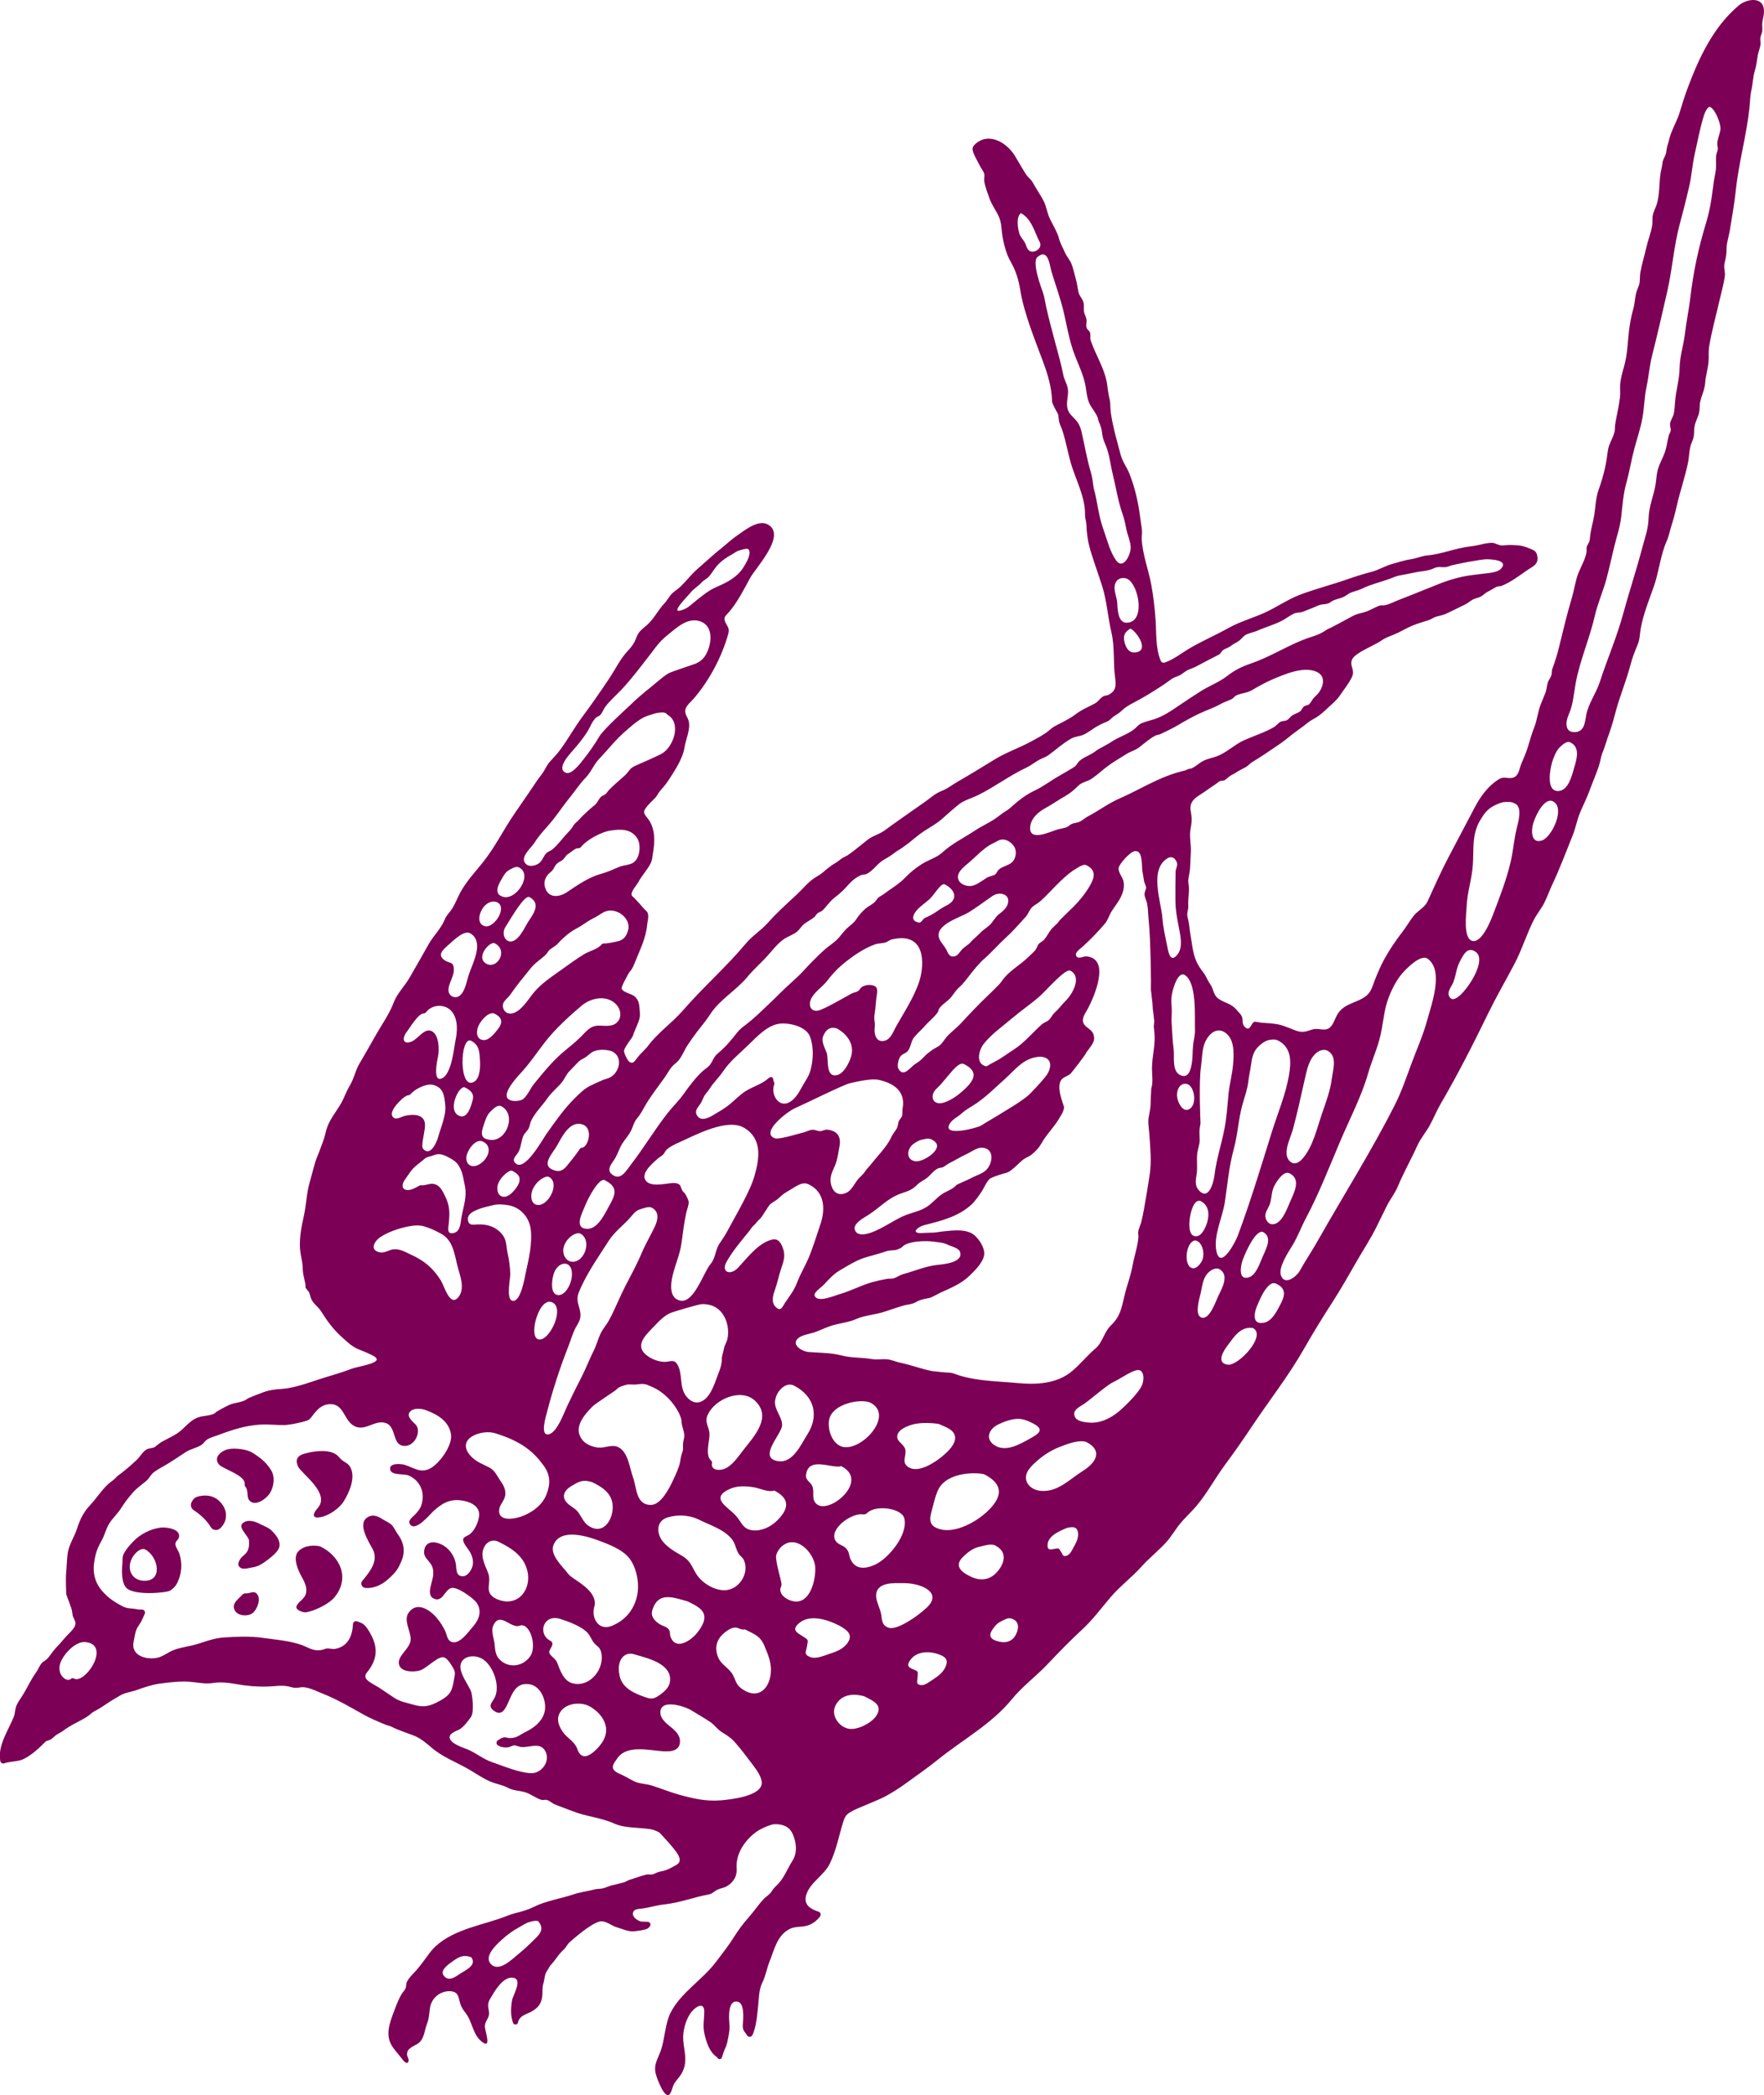 <?xml version="1.0" encoding="UTF-8"?><svg id="Layer_1" xmlns="http://www.w3.org/2000/svg" viewBox="0 0 560.03 664.93"><defs><style>.cls-1{fill:#7c0055;stroke-width:0px;}</style></defs><path class="cls-1" d="M559.95,2.66c-.65-3.85-5.54-2.91-7.83-1.01-8.13,6.76-12.77,16.73-16.41,26.51-.93,2.49-1.7,5.02-2.47,7.57-.75,2.46-2.06,4.65-2.89,7.07-.4,1.15-.6,2.36-1,3.5-.19.55-.37,2.22-.45,2.46-.33,1.01-.91,1.77-1.07,2.71-.11.64-.16,1.29-.35,2.03-.92,3.73-.35,7.92-1.6,11.62-.43,1.26-1.04,2.2-1.21,3.55-.13,1.03.02,2.05-.17,3.08-.42,2.31-1.34,4.57-1.85,6.88-.58,2.63-1.42,5.21-1.88,7.87-.18,1.03-.1,2.03-.22,3.04-.14,1.16-.64,1.87-.96,2.94-.61,2.03-.52,3.77-1.07,5.62-.5,1.69-.88,3.64-1.15,5.4-.64,4.14-.56,8.77-1.8,12.92-.53,1.78-1.09,3.92-1.21,5.67-.08,1.29.13,2.56-.06,4.01-.28,2.16-.67,4.22-1.1,6.27-.19.93-.39,2.04-.48,2.8-.06.49.04,1.13-.12,1.78-.55,2.29-1.85,3.85-2.15,6.15-.24,1.85-.5,3.6-.93,5.54-.54,2.44-1.22,4.59-2.04,6.93-.88,2.53-.94,5.29-1.35,7.91-.36,2.32-1.1,4.55-1.32,6.84-.11,1.11-.08,1.4-.72,2.5-.73,1.25-.2,1.46-.44,2.63-.46,2.2-1.64,4.18-2.49,6.29-1.02,2.52-1.36,5.43-2.15,8.04-1.57,5.25-2.82,10.58-4.13,15.9-.58,2.36-1.21,4.32-2.03,6.51-.27.73-.1,1.45-.33,2.15-.27.81-.88,1.45-1.12,2.22-.3,1.01-.35,2.27-.81,3.42-.49,1.21-1,2.41-1.47,3.63-.9,2.34-1.1,4.83-2.01,7.15-.83,2.12-1.39,4.09-1.99,6.12-.58,1.97-1.38,3.65-2.16,5.57-.61,1.49-.76,3.67-2.43,4.29-1.56.59-2.94-.48-4.51.46-3.52,2.11-5.99,5.51-7.9,9.17-2.67,5.09-5.34,10.18-8.03,15.25-2.5,4.71-4.66,9.59-6.88,14.45-.89,1.95-3.02,2.84-4.41,4.58-1.31,1.65-2.31,3.47-3.6,5.14-2.65,3.43-5.51,7.74-7.25,11.72-.54,1.23-1.12,2.62-1.51,3.62-.63,1.63-1.08,3.54-2.51,4.75-3.05,2.59-7.15,2.3-9.39,6.14-.93,1.6-1.48,4.34-3.62,4.67-1.56.23-2.75-.48-4.41.07-2.35.77-3.27,1.05-5.69.09-2.01-.8-3.79-1.6-5.95-1.91-1.51-.22-3.02-.26-4.53-.39-.42-.04-1.86-.42-2.21-.24-1.02.53-1.28,3.45-3.11,1.4-.76-.84-.35-2.2-.79-3.19-.31-.7-1.02-1.28-1.5-1.87-1.86-2.3-3.62-2.14-5.88-3.69-1.67-1.15-1.5-3.01-2.6-4.56-.99-1.4-1.26-2.6-2.42-4.06-2.29-2.88-2.86-5.2-3.41-8.73-.33-2.13-.7-4.17-.91-6.21-.1-1-.58-2.25-.58-3.24,0-.91.39-1.65.32-2.61-.16-2.26.42-4.33.14-6.66-.14-1.16-.23-1.25-.02-2.39.21-1.15.41-2.2.47-3.38.08-1.64.18-3.3.24-4.91.09-2.1-.54-4.73-.12-7.02.42-2.28.5-3.44.08-5.7-.5-2.64.85-3.95,3-5.3,1.65-1.03,3.16-2.22,4.77-3.23.4-.25,1.05-.87,1.46-1.05.34-.14,1.2-.12,1.46-.27.84-.51,1.36-1.2,2.29-1.69.52-.27.95-.45,1.39-.79.26-.2,2.2-1.27,2.98-1.65.8-.4,1.39-1.19,2.16-1.65,3.01-1.81,5.88-3.81,8.85-5.82,1.96-1.33,3.83-3.06,5.57-4.25,1.09-.75,2.26-1.68,3.42-2.58,1.02-.79,2.31-1.33,3.21-2,.63-.47,1.54-1.2,2.16-1.8,1.5-1.47,3.47-2.97,4.63-4.69,1.25-1.85,2.86-3.81,3.81-5.84,1.04-2.24-.54-3.14-.11-5.11.39-1.83,3.74-3.33,5.24-4.16.82-.45,3.45-1.73,3.98-2.14,1.62-1.25,3.72-1.76,5.52-2.65,1.54-.76,2.93-1.58,4.56-2.26,1.84-.77,3.69-1.24,5.42-1.84.72-.25,1.29-.76,2.11-1,1.13-.33,2.18-.48,3.27-.98,2.03-.93,4.47-2.18,6.27-3.06.41-.2,1.13-.8,1.78-1.21.98-.62,2.19-.68,3.15-1.3.67-.43,1.07-.92,1.77-1.28.31-.16,2.13-1.15,2.59-1.46.66-.45,1.53-.32,1.95-.48,2.92-1.17,5.63-3.23,8.07-4.93,1.86-1.29,3.8-1.84,3.28-4.62-.3-1.61-1.08-1.76-2.62-2.41-2.32-.98-3.6-.95-5.94-1.02-1-.03-1.84.16-2.83.12-.95-.04-1.95-.74-2.78-.81-.53-.04-2,.12-2.62.27-1.52.37-2.8.67-4.43.85-4.61.51-9.09,2.48-13.71,2.87-1.69.14-3.39.95-5.04,1.18-1.9.27-4.24,1.01-6.26,1.58-2.24.63-4.12,1.89-6.42,2.47-2.61.65-5.17,1.49-7.71,2.37-4.97,1.74-10.14,3.04-15.05,4.91-3.86,1.48-7.38,3.97-11.16,5.68-3.77,1.7-7.77,2.79-11.46,4.85-4.11,2.3-8.48,4.14-12.58,6.59-2.52,1.51-4.93,3.45-7.7,4.38-.46.16-1-.07-1.2-.52-1.71-3.99-1.37-8.83-1.65-12.82-.28-4.01-.68-7.62-1.41-11.53-.87-4.61-2.78-9.59-2.99-14.28-.05-1.07.18-1.94.05-3.12-.13-1.15-.36-2.33-.51-3.49-.31-2.35-.68-4.69-1.22-6.99-.56-2.39-1.31-4.85-2.21-7.14-.84-2.13-2.23-3.84-2.82-6.1-1.17-4.47-2.42-8.61-3.1-13.2-.25-1.7-.03-3.08-.46-4.68-.39-1.47-.51-3.08-.76-4.67-.71-4.66-3.64-9.17-5.14-13.57-.32-.93,0-1.69-.23-2.56-.15-.6-.87-.93-1.09-1.55-.32-.88.07-1.77-.06-2.67-.12-.86-.64-1.55-.77-2.4-.18-1.21.16-2.19-.31-3.39-.4-1.01-1.21-1.77-1.45-2.87-.35-1.6-.43-2.71-.88-4.3-.45-1.56-.83-3.49-1.45-4.91-.48-1.1-1.42-2.14-1.93-3.3-.74-1.69-1.48-2.83-1.95-4.59-.53-1.96-1.82-4.09-2.76-5.95-1.01-2.02-1.18-4.17-2.19-6.08-1-1.88-2.26-3.68-3.28-5.54-.62-1.14-1.41-1.59-2.14-2.6-.41-.56-3.02-5-3.57-5.92-1.89-3.18-5.94-6.35-9.95-5.34-1.15.29-3.39,1.59-3.53,2.92s1.71,4.21,2.26,5.38c.39.84,1.18,1.75,1.42,2.62.21.75-.07,1.36,0,2.1.15,1.73,1.13,4.11,1.68,5.73.68,2.04,2.21,3.99,3.06,6,.76,1.82.71,3.64,1,5.54.44,2.94,1.26,6.11,2.73,8.67,1.56,2.7,2.45,5.59,2.95,8.7,1.24,7.69,4.68,15.88,7.31,23.03,1.47,3.98,2.75,8.22,2.81,12.39.01.88,1.51,3.38,1.82,3.95.33.6.24,1.8.42,2.52.25,1.02.73,1.9,1.05,2.88,1.29,3.91,1.86,7.97,3.16,11.83,1.43,4.27,3.81,9.22,4.01,13.77.05,1.09-.05,1.62.23,2.8.27,1.11.26,2.23.34,3.37.18,2.34.62,4.56,1.32,6.8,1.17,3.77,2.36,7.02,3.54,10.71,1.51,4.68,1.82,9.87,2.95,14.69,1.14,4.83.52,9.65,1.2,14.52.34,2.43.31,4.13-2.04,5.35-.92.48-1.13.04-2.14.8-.82.61-1.24,1.42-2.19,1.95-1.74.97-3.52,1.66-5.24,2.81-.76.51-1.49,1.08-2.26,1.58-.82.53-4.08,2.28-4.62,2.51-.79.34-1.7,1.01-2.34,1.57-1.62,1.44-3.46,2.3-5.49,3.44-3.87,2.16-8.24,3.61-12.01,5.94-3.94,2.44-7.91,4.85-11.87,7.13-1.64.94-2.92,2.06-4.86,2.81-2.12.82-3.74,2.38-5.59,3.67-4.2,2.95-8.44,5.85-12.55,8.88-1.66,1.23-3.64,1.61-5.37,2.95-1.96,1.52-3.83,3.14-5.85,4.58-1.01.72-1.62.86-2.4,1.38-.69.46-1.28,1.02-2.03,1.45-1.44.82-2.5,1.73-3.8,2.84-.92.79-1.68,1.17-2.69,1.81-2.1,1.33-3.92,3.65-5.75,5.34-3.13,2.89-6.39,5.84-9.2,9-2.13,2.39-4.88,4.05-6.95,6.53-6.27,7.51-13.6,13.88-20.04,21.31-3.48,4.01-8.05,7.07-11.17,11.39-.32.44-2.47,2.61-2.47,2.61-.27.32-.55.64-.8.97-.79,1.04-1.21,1.92-2.32,1.39-.71-.34-1.95-2.91-1.86-3.63.15-1.28,2.54-3.98,2.77-4.69.37-1.13.88-2.24,1.33-3.34.63-1.55,1.06-2.49.91-4.11-.18-1.97-.04-3.69-1.65-5.11-.99-.88-3.82-1.26-4.12-2.53-.15-.61,1.64-3.72,2.07-4.56.31-.6.8-1.02,1.12-1.56.26-.43.57-1.02.86-1.76,1.59-4.11,3.61-7.81,4.03-12.27.12-1.24.66-2.9.09-4-.18-.34-.95-.96-1.22-1.3-.14-.17-1.06-1.23-1.38-1.59-.39-.44-1.06-1.06-1.44-1.55-.32-.41-.98-.63-1.01-1.29-.04-1.07,1.74-3.04,2.11-3.75,1.1-2.11,2.79-3.84,3.89-5.94.67-1.27.53-1.83.77-3.13.67-3.74.89-8.09-1.62-11.26-1.36-1.72-1.65-2.04-.17-3.88.8-.99,2.15-2.19,2.63-2.73.46-.52.78-1.23,1.11-1.67.78-1.03,1.93-2.19,2.76-3.44,2.02-3.06,4.79-7.16,5.33-10.75.38-2.54,2.04-5.93,1.32-8.51-.32-1.16-1.22-2.08-1.05-3.36.2-1.52,1.86-2.71,2.79-3.81,4.87-5.73,8.74-13.01,10.8-20.24.57-2-.15-2.3-.89-3.91-.74-1.61.16-2,1.23-3.26,2.72-3.21,4.64-7.07,6.64-10.73,1.79-3.27,11.37-13.29,5.94-16.82-3.08-2-7.33,1.44-9.73,3.09-1.58,1.09-2.99,2.27-4.43,3.53-.56.49-1.09.93-1.68,1.38-.61.43-5.05,4.38-5.5,4.78-.75.66-1.74,1.53-2.27,2.05-1.49,1.45-2.99,3.37-4.61,4.88-.71.66-1.56,1.18-2.27,1.8-1.12.99-1.58,2.22-2.63,3.32-1.9,1.99-3.25,4.74-5.27,6.64-1.68,1.58-2.83,2.01-3.66,4.26-.67,1.8-1.42,2.81-2.71,4.19-2.46,2.65-3.84,5.67-5.82,8.64-2.78,4.17-5.82,8.57-8.55,12.21-2.52,3.36-4.56,7.14-7.07,10.51-.96,1.29-2.04,2.48-3.14,3.64-1.12,1.19-1.47,2.29-2.35,3.61-.71,1.06-1.57,2.03-2.31,3.2-.99,1.56-2.09,3.07-3.12,4.6-2.15,3.19-4.38,6.22-6.35,9.52-2.19,3.67-4.56,7.74-7.21,11.08-2.55,3.22-5.15,5.91-7.18,9.53-1.02,1.82-1.73,3.97-2.93,5.66-.83,1.17-1.52,1.68-2.08,3.06-1.18,2.92-3.62,5.15-5.17,7.93-1.95,3.51-3.99,7.02-5.98,10.49-1.64,2.86-3.97,4.96-5.14,8.11-1.27,3.42-3.73,6.84-5.57,10.11-1.76,3.13-3.52,6.18-5.32,9.26-1.21,2.07-1.61,4.47-2.83,6.55-.9,1.54-1.44,2.79-2.16,4.41-1.4,3.17-3.96,5.74-5.16,9.06-.55,1.51-.68,2.85-1.26,4.34-.6,1.54-1.09,3.07-1.74,4.6-1.14,2.67-1.68,5.63-2.52,8.42-1.06,3.53-1.08,7.17-1.88,10.73-.72,3.22-1.4,6.65-1.26,9.98.07,1.68.47,3.31.74,4.97.22,1.35.08,2.37.31,3.58.12.64.69,3.13.69,3.18,0,.13.05.66.04,1.01,0,.3.83,1.13.98,1.37.47.73.48,1.58.83,2.34.71,1.56,2.21,2.46,3.11,3.89,1.8,2.85,3.78,5.65,6.35,7.96,1.26,1.14,2.6,2.45,4.04,3.35,1.52.95,3.31,1.38,4.9,2.2.62.32,2.22.9,2.38,1.67.32,1.51-6.24,2.39-8.18,3.15-3.28,1.28-6.96,2.24-10.42,3.38-3.51,1.16-7.94,2.73-11.59,2.95-1.99.12-3.68.31-5.6.97-.8.28-5.04,1.92-5.25,2.12-1.18,1.13-3.97,1.25-5.51,1.86-.88.35-4.43,2.27-4.57,2.5-.53.85-3.58,1.1-4.44,1.27-3.64.69-5.15,3.7-7.85,5.43-1.47.94-3.37,1.82-4.85,2.65-.54.3-1.87,1.39-2.16,1.61-.55.41-1.96.37-2.64.79-1.33.82-1.96,2.19-3.08,3.27-1.55,1.49-3.26,2.96-4.91,4.24-.76.59-1.16.76-1.92,1.6-.65.72-1.37,1.08-2.08,1.71-2.16,1.89-3.92,4.73-5.93,6.86-2.13,2.25-3.23,4.59-4.17,7.5-.81,2.52-2.61,5.18-2.95,7.79-.28,2.19-.31,4.5-.53,6.72-.09.94.02,5.77.07,6.2.06.47,1.96,4.98,1.84,5.58.16.38.11.93.23,1.34.21.7.91,1.7.86,2.45-.11,1.68-2.34,3.27-3.36,4.54-.95,1.17-1.98,2.27-3.01,3.37-.91.98-1.98,2.75-2.86,3.51-.9.78-1.01.47-1.74,1.47-.57.76-.92,1.78-1.51,2.58-1.74,2.37-2.9,5.13-4.51,7.63-.69,1.07-1.47,2.09-1.88,3.3-.35,1.03-.3,2.17-.71,3.18-1.81,4.45-5.17,9.15-4.29,14.06.1.57.7.91,1.25.72,2.07-.74,4.42-.41,6.45-1.51,2.64-1.43,4.58-3.29,6.68-5.39.29-.29,1.18-.41,1.61-.66.71-.41,1.15-1.03,1.81-1.47.28-.18,1.9-1.1,1.99-1.17,1.21-.96,2.63-1.79,3.99-2.51,1.68-.9,3.83-1.88,5.27-3.28.19-.19,1.49-.9,1.86-1.1.77-.43,1.41-.83,2.22-1.39,1.55-1.07,3.39-2.17,5.03-3.12,1.55-.89,3.6-1.09,5.29-1.71,2.17-.8,4.74-1.65,7.03-1.97,3.18-.44,6.87-.86,10.03-.57,2.61.24,4.7.74,7.3.32,2.1-.33,4.87-.04,7.01.36,3.1.58,6.49.88,9.73.81,2.45-.05,4.9-.57,7.14,0,1.09.28,1.39.45,2.58.37.79-.05,1.4-.26,2.22-.16,2.01.24,4.07,1.31,5.93,2.05,4.45,1.77,8.62,4.21,12.78,6.55,2.22,1.25,4.7,2.29,7.06,3.26.79.32,1.74.46,2.46.91.74.45,4.88,1.95,6.37,2.49,2.22.8,4.19,2.5,5.95,4,3.4,2.89,7.59,4.45,11.44,6.64,2.3,1.31,4.47,2.87,6.9,3.94,1.95.86,3.96,1.1,5.82,2.09,1.73.93,3.52.82,5.42,1.39,1.83.54,3.42,1.92,5.18,2.41.6.17,1.15-.11,1.67.02.97.25,1.66,1.04,2.56,1.41,1.93.8,3.97,1.51,5.94,2.27,4.1,1.59,8.98,2.02,12.81,3.77,3.45,1.58,7.88,1.25,11.65,1.85,1.02.16,1.95.58,2.86,1.08,1.18,1.34,2.45,2.59,3.59,3.97.88,1.07,2.76,3.12,2.82,4.61.06,1.4-1.35,1.8-2.41,2.41-1.48.86-2.43,1.11-4.01,1.43-.81.16-1.46.67-2.26.85-.61.13-1.27-.09-1.93.06-1.75.4-3.6,1.16-5.31,1.66-.65.19-1.11.55-1.73.78-.32.12-3.13.81-3.31.84-1.35.2-2.43.91-3.72,1.14-.88.15-1.48.04-2.51.32-2.2.58-4.45.82-6.62,1.56-4.16,1.4-8.63,1.99-12.56,3.97-1.83.92-3.69,1.43-5.68,1.92-1.86.47-3.59,1.27-5.42,1.88-7.39,2.45-17,4.18-21.97,10.86-1.3,1.75-2.52,3.49-3.94,5.16-1.01,1.19-2.56,2.56-3.23,3.96-.32.66-.16,1.33-.41,2-.25.67-.89,1.23-1.25,1.85-1.09,1.81-1.86,3.97-2.6,5.94-1.19,3.17-2.46,6.66-.83,9.9.83,1.65,2.25,3.03,3.36,4.49.52.7,1.86,2.54,2.29.85.11-.45-.56-1.52-.52-2.1.06-.97.37-1.42,1.15-2,1.21-.9,2.54-1.12,3.43-2.49.95-1.44,1.09-3.4,1.71-4.99.76-1.94.7-3.32,1.02-5.31.51-3.18,3.55-5.55,6.82-5.14,1.82.23,2.16,1.38,2.53,3.01.37,1.63.87,2.51,1.92,3.83,2.22,2.83,2.25,6.96,5.28,9.23,3.13,2.35.83-3.62.86-4.96.04-1.93,1.59-2.63,1.29-4.62-.26-1.73-.57-2.53.4-4.16,1.31-2.22,3.88-6.84,6.98-6.67,3.67.2.23,5.5-.05,7.2-.45,2.68-.46,4.94.31,7.12.27.77,1.41.72,1.57-.08.06-.29.16-.59.33-.9.66-1.19,1.86-1.6,3.04-2.13,2.71-1.23,4.23-2.74,4.38-5.88.07-1.41-.05-2.29.36-3.61.31-1,.31-2.29.78-3.29.21-.46,1.04-1.62,1.16-1.97.05-.14.14-.27.26-.36.32-.27,1.68-1.99,1.94-2.37.82-1.2,1.39-1.78,2.45-2.81.63-.61.99-1.53,1.64-2.1.48-.42,6.33-5.76,9.48-6.61,1.95-.53,3.82,1.34,5.67,1.84,1.5.4,3.37,1.36,5.21,1.24.97-.06,3.62-.42,4.35-.83.79-.45,1.46-1.32.66-2.03-.37-.33-2.5-.12-2.72-.27-1.12-.32-2.89-1.47-2.43-2.9.37-1.15,1.89-1.04,2.89-1.19,2.39-.35,4.67-1.07,7.03-1.32,4.76-.5,9.92-2.43,14.04-3.16,1.31-.23,1.62-.95,2.87-1.54.96-.45,2.07-.53,3.08-1.16,1.92-1.2,3.13-3.06,2.96-5.49-.49-6.83,5.6-11.4,7.12-12.25s3.8-1.79,4.76-1.84c2.52-.12,4.8.6,5.89,3.05,1.25,2.81,1.57,6.01-.08,8.57-1.46,2.28-2.63,5.37-4.52,7.32-.87.89-1.51,1.38-2.22,2.6-.33.57-1.79,1.61-2.05,1.87-1.81,1.8-3.23,4.06-4.95,5.98-1.68,1.87-3.48,4.27-4.69,6.22-1.75,2.83-3.74,5.31-5.76,8-4.38,5.85-11.2,9.73-14.5,16.25-1.66,3.27-1.83,8.23-2.98,11.68-1.01,3.03-2.53,4.66-1.64,7.9.41,1.47,3.03,8.61,4.56,5.94.69-1.2.68-2.42,1.65-3.68.83-1.09,1.73-2.04,2.3-3.31,1.55-3.43.43-6.3.16-9.79-.22-2.76.63-5.99,2.09-8.33,1.25-2,4.63-4.52,4.58-.67-.03,2.46-.52,4.43.06,6.93.58,2.51,1.57,5.76,3.84,7.28.31.21.54,1.1,1.51.56.17-.09.84-2.49,1.06-2.9.83-1.54,1.04-3.32,1.38-5.1.26-1.34.16-2.61.07-3.95-.1-1.53-.31-6.8,2.7-6.1,1.94.45,1.77,4.09,1.74,5.6-.02,1.06-.33,2.23.04,3.25.23.64.82,1.17,1.14,1.77.36.68,1.33.71,1.7.04,1.31-2.41,1.65-7.5,1.82-8.92.32-2.54.19-5.42,1.35-7.76,1.11-2.23,1.41-4.49,2.35-6.83,1.51-3.76,2.36-8.19,6.33-10.23,1.72-.89,3.83-.54,5.63-1.08,1.64-.49,3.05-1.57,4.04-2.93.39-.53.15-1.28-.47-1.48-2.5-.83-4.82-2.12-3.95-5.22,1.12-4.01,5.7-6.27,7.52-10.04,2.14-4.41,2.87-8.94,4.35-13.55.65-2.02,1.36-2.35,3.19-3.36,1.01-.56,8.26-3.43,9.96-4.36,2.16-1.19,4.38-2.55,6.37-4,3.48-2.55,6.99-4.94,10.36-7.66,7.78-6.29,17.16-11.37,23.56-19.23,3.3-4.05,7.52-7.14,11.13-10.92,3.62-3.79,7.23-7.57,11.09-11.12,3.52-3.23,6.11-6.83,9.18-10.41,2.97-3.47,6.76-6.3,9.68-9.57,2.42-2.7,5.49-5.15,7.83-7.7,1.69-1.84,2.94-4.1,4.53-6.03,1.6-1.94,3.49-3.63,5.12-5.55,3.43-4.05,6.01-8.93,9.19-13.21,2.89-3.9,5.67-7.88,8.36-11.92,5.5-8.26,11.66-16.05,16.59-24.7,2.9-5.1,5.99-10.1,9.17-15.03,2.77-4.29,5.19-8.63,7.73-13.03,1.98-3.43,4.17-6.75,5.98-10.35,1.16-2.32,2.3-4.64,3.44-6.97,1.04-2.13,2.59-4,3.5-6.19,1.85-4.47,4.21-8.57,6.22-13.01,1.12-2.47,2.71-4.17,3.96-6.47,1.27-2.33,2.24-4.76,3.6-7.07,5.39-9.22,10.28-18.9,14.96-28.49,2.56-5.25,5.43-10.2,8.16-15.34,2.41-4.53,3.93-9.55,6.22-14.11.96-1.92,2.38-3.58,3.37-5.51.93-1.8,1.62-3.83,2.49-5.69,2.45-5.18,4.4-10.46,6.55-15.76.95-2.34,1.36-4.85,2.33-7.19,1.01-2.42,2.19-4.72,3.09-7.2.92-2.53,2.03-5.01,2.87-7.56.53-1.6.65-3.12,1.31-4.62,0,0,.9-2.48,1.05-3.03.27-.97.65-1.91.98-2.86.79-2.27,1.44-4.57,2.05-6.89,1.29-4.89,3.3-9.58,4.59-14.52.59-2.27,1.43-4.47,2.34-6.63.76-1.8.66-3.25.98-5.07.84-4.71,2.66-9.11,4.22-13.57,1.61-4.63,2.06-9.88,4.05-14.29.7-1.56.98-3.25,1.5-4.87.62-1.95,1.21-4.14,1.67-6.2,1.04-4.7,2.73-9.41,3.64-14.07.3-1.53.3-3.38.78-5.14.31-1.1.83-1.87,1-3.05.16-1.11.05-2.23.3-3.34.34-1.51,1.18-2.85,1.45-4.38.17-.99.06-2.01.26-2.99.45-2.21,1.45-3.89,1.61-6.18.16-2.26.87-4.45,1.07-6.69.15-1.71-.1-3.1.21-4.96.81-4.83,2.17-9.65,3.25-14.43.57-2.5,1.31-5.06,1.69-7.59.25-1.68-.48-2.71-.03-4.48.45-1.78.6-2.93.6-4.49,0-1.81.75-3.92,1.06-5.89.64-4.04,1.42-8.26,1.86-12.44.92-8.82,3.4-17.47,4.34-26.24.2-1.9.19-3.76.62-5.66.46-2.01.47-4.13,1.04-5.99.58-1.87.66-3.24,1.01-5.2.19-1.05.68-2.11.82-3.14.12-.9-.1-1.34-.03-2.21.05-.69.58-1.53.62-2.43.04-.85-.1-1.67,0-2.48.19-1.56.74-2.81.45-4.5ZM146.26,626.26c-1.37.86-3.34,2.56-4.93,1.21-2.08-1.76.46-3.64,1.83-4.63,2.31-1.68,3.69-2.66,6.44-1.7,1.81,2.43-1.44,3.93-3.34,5.12ZM170.22,614.94c-1.85,1.86-3.75,3.68-5.79,5.33-1.92,1.55-5.94,5.63-8.49,3.14-2.52-2.47,1.6-6.21,3.34-7.79,1.66-1.52,3.44-2.85,5.42-3.92,1.01-.54,2.16-1.36,3.26-1.69,1.1-.33,2.99-.79,3.17.07,1.44,1.94.58,3.36-.91,4.87ZM414.21,342.64c.51-2.26.99-4.81,2.25-6.8,1.36-2.16,3.27-3.08,4.86-2.46,3.42,1.7,1.87,6.03,1.49,9-.51,3.98-1.97,7.68-3.25,11.46-1.53,4.53-2.74,9.94-5.87,13.68-1.2,1.44-2.94,2.52-4.45.75-2.05-2.43.48-7.17,1.18-9.71,1.44-5.26,2.59-10.6,3.78-15.92ZM402.05,387.16c-1.07-2.17.79-3.61,1.26-5.54.5-2.03.35-3.73,1.47-5.68,1.2-2.08,3.07-4.45,4.71-3.53,3.65,1.89,1.35,6.08.06,9.04-.91,2.09-2.21,5.79-4.44,6.82-1.28.59-2.42.2-3.07-1.11ZM400.73,399.13c-.78,1.85-1.96,5.4-4.08,6.18-3.65,1.34-2.8-3.62-2.14-5.4,1.32-3.57,4.32-9.61,6.42-8.94,3.27,1.69.9,5.53-.2,8.16ZM394.43,350.64c.65-2.38,1.61-4.95,1.88-7.41.19-1.68.56-3.19.8-4.9.37-2.53.64-4.63,2.66-6.45.79-.71,1.88-1.54,2.94-1.78,1.01-.22,2.04-.35,2.98.08,4.51,2.3,4.25,6.95,3.49,11.27-1.05,6.03-3.53,11.83-5.36,17.66-3.46,11.05-6.84,22.32-10.9,33.16-.68,1.83-5.35,10.83-6.71,4.93-1.11-4.81,1.94-10.94,2.65-15.68.84-5.62,1.3-11.26,2.81-16.76,1.28-4.65,1.49-9.53,2.75-14.13ZM379.91,372.62c.35-2.29-.11-4.52.22-6.78.2-1.37.71-2.55.74-3.95.02-1.17-.14-2.31-.03-3.49.07-.68.2-1.29.3-1.95-.04-.46-.59-13.01.14-17.9.34-2.29.31-5.27,1.15-7.42,1.16-2.96,3.55-4.95,6-3.75,3.59,1.91,3.34,6.88,3.05,10.34-.26,3.14-1.11,6.2-1.44,9.34-.31,2.98-.49,5.98-.92,8.95-.83,5.74-2.87,11.19-3.54,16.88-.28,2.39-1.89,8.49-5.09,4.72-1.23-1.45-.86-3.2-.58-4.98ZM383.18,388.14c-.4,1.32-1.58,3.96-3.16,4.18-2.75.38-2.52-3.73-2.32-5.39.33-2.86,1.54-6.49,3.48-5.76,2.66,1.37,2.84,4.25,2.01,6.97ZM360.15,207.07c-1.87.08-2.75-1.69-3.15-3.3-.51-2.03.1-3.29,1.93-4.29,2.18,1.21,6.26,7.37,1.22,7.59ZM327.22,79.79c-1.31-.47-1.34-2.01-1.98-3.03-.6-.96-1.3-1.58-1.64-2.7-.47-1.54-1.07-5.33.54-6.42,3.04,1.66,4.11,5.2,5.39,8.07.41.91,1.02,1.53.67,2.57-.35,1.04-1.91,1.89-2.97,1.51ZM350.33,168.08c-1.09-3.02-1.67-6.35-2.24-9.46-.1-.55-.32-1.57-.43-2.05-.09-.38-.38-1.27-.45-1.73-.28-1.81-.41-3.43-.96-5.23-1.22-4.01-1.87-8.2-2.82-12.27-.33-1.4-.67-2.53-1.59-3.68-1.08-1.34-2.46-2.2-2.92-3.94-.54-2.03.37-4.11.12-6.15-.2-1.64-1.15-2.98-1.47-4.59-.68-3.47-1.62-6.73-2.54-10.16-1.05-3.93-2.11-7.87-2.99-11.84-.31-1.39-.45-2.75-.91-4.1-.32-.92-3.7-9.66-1.76-11.31,3.46-2.95,3.89,2.77,4.45,4.62,1.33,4.4,2.87,8.53,3.93,13.06.93,3.96,1.55,7.88,2.85,11.75,1.38,4.12,3.47,7.73,4.13,12.08.25,1.62.39,3.24,1.05,4.77.73,1.69,2.13,3.04,2.75,4.79.04.42.44,1.62.62,1.86.22.7.5,1.36.61,2.09.25,1.65.32,2.6,1.01,4.1,1.44,3.11,1.7,6.56,2.52,9.89.99,4.03,1.63,8.31,2.99,12.23.57,1.63.93,3.16,1.25,4.86.36,1.92,1.31,3.95,1.43,5.89.14,2.32-2.33,7.52-4.64,4.26-2-2.83-2.82-6.52-3.98-9.73ZM353.85,186.34c.16-2.77,2.44-3.32,4.07-2.63,3.41,1.8,5.52,12.18.98,13.71-3.99,1.34-4.07-3.74-4.21-6.14-.1-1.62-.93-3.36-.84-4.94ZM197.61,362.88c.86-1.42,2.08-2.64,2.78-4.15.73-1.58.91-2.68,1.92-3.87.82-.96,1.4-1.98,2.09-3.23,1.9-3.45,4.43-6.58,6.7-9.8.72-1.02,1.33-2.2,2.1-3.16.66-.83,1.52-1.29,2.2-2.1,1.23-1.46,1.95-3.53,3.04-5.11.9-1.31,1.79-2.61,2.76-3.88,1.53-2,2.96-3.65,4.35-5.8,3-4.62,8.25-7.51,11.74-11.76,1.78-2.17,3.95-4.11,5.68-5.93,1.9-1.99,3.51-4.33,5.78-5.97,1.35-.98,3.21-1.46,4.44-2.58.92-.84,1.25-1.68,2.28-2.44,1.01-.74,2.14-1.28,3.11-2.1.27-.22.58-.83.92-1.12.58-.48,1.09-.43,1.74-1.07,1.31-1.26,2.06-2.61,3.54-3.78,1.08-.85,2.12-1.69,3.09-2.67,1.11-1.12,2.06-2.37,3.32-3.34.59-.45,1.2-.81,1.86-1.15.6-.31,1.81-.37,2.04-.49,1.77-.87,2.94-2.54,4.47-3.81.91-.76,2.22-1.32,3.18-2.01.78-.56,1.42-.99,2.23-1.61.3-.04,3.08-2.04,3.67-2.52,1.13-.92,2.24-1.86,3.4-2.73,2.31-1.74,5.4-3.2,7.46-5.19.56-.54,4.34-3.84,5.26-4.48,1.72-1.2,3.92-1.78,5.79-2.71,5.25-2.59,9.87-6.15,15.21-8.66,1.48-.7,2.56-1.58,3.79-2.32,1.08-.64,2.31-.95,3.39-1.74,2.35-1.72,4.6-3.78,7.16-5.21,1.18-.66,2.45-.65,3.68-1.14,1.42-.57,2.69-1.63,3.98-2.42,1.21-.73,2.38-1.29,3.68-1.82,1.01-.41,1.35-1.08,2.07-1.59,1.04-.72,1.65-.95,2.62-1.89,1.17-1.11,2.31-1.76,3.74-2.51,2.45-1.29,4.53-2.5,6.86-3.99,1.59-1.02,3.22-2.03,4.73-3.18,1.4-1.06,1.84-.95,3.05-1.53.99-.47,1.69-1.32,2.8-1.76,1.25-.49,2.35-.94,3.53-1.61,1.58-.89,3.2-1.65,4.79-2.51.46-.25,1.31-.63,1.6-.86.26-.21.73-1.05,1.06-1.27.84-.57,1.72-.7,2.61-1.41.79-.63,1.73-.97,2.51-1.57.8-.62,1.16-1.24,1.9-1.75.82-.57,2.91-.98,3.95-1.45,2.59-1.16,5.45-1.9,7.94-3.25,1.23-.67,2.48-1.65,3.58-2.14.87-.39,1.67-.25,2.66-.52.43-.12,2.14-.88,2.54-1.01,1.09-.34,2.06-.94,3.14-1.26.93-.27,1.75-.11,2.71-.51.57-.24,1.03-.7,1.6-.94,1.14-.47,2.2-.58,3.29-1.14.94-.48,1.42-1.07,2.52-1.43,1.18-.39,2.29-.67,3.39-1.21,2.67-1.31,5.62-1.95,8.48-3,1.09-.4,2.15-.89,3.13-1.08,1.47-.29,3.17-.57,4.74-.92,1.69-.39,3.5-.43,5.16-.95,1.16-.37,1.69-.86,2.97-.82,1.29.04,1.79.22,3.18-.35,1.15-.48,9.99-2.1,11.53-2.12,1.64-.01,7.24.26,4.72,3.01-1.18,1.29-4.31,1.39-5.81,1.6-2.22.3-4.45.47-6.64.97-2.3.52-4.66,1.24-6.86,2.1-.88.34-10.85,4.38-12.93,5.15-1.46.54-2.97,1.41-4.49,1.72-1.23.25-1.13-.18-2.47.41-1.5.66-2.76,1.46-4.34,1.89-1.18.32-2.3.51-3.41,1.1-2.27,1.2-7.61,4.17-7.92,4.14-.61.32-1.17.75-1.77,1.09-1.32.76-2.58,1.15-4.02,1.62-3.25,1.05-6.35,2.62-9.41,4.14-3.19,1.58-6.02,3.01-9.4,4.17-2.82.96-5.1,2.1-7.44,3.92-2.67,2.07-5.81,3.16-8.63,4.99-2.38,1.54-4.81,3.09-7.13,4.7-2.35,1.63-4.7,3.14-7.43,4.05-1.3.43-2.69.72-3.95,1.25-1.13.48-1.54,1.24-2.41,1.92-2.17,1.71-5.04,2.49-7.34,4.08-.8.55-3.47,1.98-3.81,2.16-.59.32-1.08.72-1.63,1.1-1.64,1.12-3.13,1.44-4.64,2.78-.52.46-.8,1.19-1.33,1.65-.42.36-3.46,2.14-4.95,2.98-2.7,1.5-5.14,3.44-7.94,4.75-2.53,1.18-4.69,2.82-6.7,4.58-.7.61-1.28,1.24-2.27,1.81-1.15.67-2.52,1.85-3.73,2.65-2,1.33-4.14,2.25-6.12,3.57-3.52,2.34-7.34,4.18-10.23,6.83-2.09,1.92-4.35,2.37-6.7,3.84-2.1,1.32-3.76,2.72-5.43,4.44-1.9,1.97-4.52,3.46-6.72,5.14-.49.38-1.19.68-1.66,1.08-.56.48-.8,1.12-1.29,1.54-.91.78-2,1.24-2.94,2.08-1.19,1.06-1.95,1.99-2.84,3.32-.82,1.21-1.82,1.81-2.88,2.78-1.25,1.14-2.14,2.63-3.38,3.79-1.16,1.09-2.52,1.91-3.71,2.97-2.33,2.08-4.72,4.55-6.84,6.85-2.23,2.43-4.75,4.39-7.06,6.72-2.36,2.38-4.81,4.67-7.25,6.97-1.19,1.12-2.42,2.16-3.7,3.16-1.18.92-2.03,1.46-3,2.7-1.96,2.53-3.69,4.57-6.13,6.6-1.36,1.13-1.49,2.39-2.54,3.69-.63.78-1.68,1.37-2.41,2.06-2.22,2.11-4.15,4.68-5.92,7.17-1.54,2.17-3.37,3.87-5,5.95-4.19,5.34-7.63,11.17-11.79,16.53-1.39,1.79-3.09,4.98-5.73,3.1-2.27-1.62-.13-3.61.86-5.32.86-1.5,1.35-3.16,2.25-4.64ZM299.25,462.1c-2.36,1.98-7.61,5.5-10.76,3.57-2.46-1.5-.68-3.49-1.06-5.56-.3-1.66-2.45-2.43-2.58-3.98-.21-2.48,3.71-3.83,5.54-4.21,2.51-.52,5.79-.33,7.72,0,1.81.94,4.62,1.57,5.07,3.91.46,2.38-2.34,4.93-3.93,6.26ZM312.52,467.91c5.19,2.68,6.57,6.31,1.14,11.56-3.84,3.71-10.45,7.17-15.21,5.84-2.8-.78-3.59-2.21-2.83-5.15.5-1.95,1.41-5.85,2.35-7.6,3.09-5.77,12.89-5.26,14.56-4.65ZM287.13,481.95c1.16,5.14-5.02,12.59-9.24,14.57-3.04,1.42-6.22,1.7-7.78-1.51-.78-1.6-.28-2.38-1.63-3.74-.96-.97-2.48-1.05-3.24-2.33-2.15-3.66,5.08-8.9,8.75-8.34.47.07.95-.06,1.3-.41,2.64-2.74,11.08-1.61,11.84,1.76ZM267.12,459.04c-3.03-1.05-4.52-5.59-3.86-8.59,1.1-4.98,9.78-6.65,13.01-5.33,8.01,4.02-3.13,16.02-9.15,13.92ZM267.07,465.3c9.1,4.53-3.61,15.35-7.72,12.1-1.93-1.53-.69-3.81-1.43-5.69-.56-1.43-2.22-1.88-2.03-3.58.68-6.18,8.31-1.92,11.18-2.83ZM256.32,455.23c-2,3.12-4.49,9.04-9.07,8.5-7.03-.82.93-8.58,1.04-11.36.11-2.71-2.6-5.03-2.22-7.84.44-3.23,3.52-6.13,6.05-4.78,6.53,3.4,7.94,9.65,4.2,15.48ZM249.13,413.61c-.83,1.27-1.25,2.72-2.85,1.19-1.49-1.43-.92-3.62-.31-5.29.81-2.24,1.24-4.54,1.99-6.79.8-2.4,1.51-4.15.57-6.67-.76-2.04-1.67-3.19-3.81-2.55-4.2,1.26-7.49,5.72-10.39,8.81-2.49,2.66-5.47,1.38-3.7-1.8,1.97-3.56,4.87-6.89,7.28-9.87.59-.73.64-1.11,1.45-1.8.71-.6,1.07-1.35,1.8-1.91.79-.61,2.7-4.21,3.45-4.83.95-.77,1.84-1.07,2.77-2,.99-1,2.06-1.68,3.29-2.38,2.18-1.25,4.19-3,6.3-1.73,4.8,2.42,5.07,7.66,3.6,12.21-.87,2.69-2.74,8.41-3.85,11.01-1.16,2.72-2.66,5.13-3.71,7.93-.95,2.53-2.43,4.26-3.89,6.48ZM155.04,499.42c-.85-2.39-2.5-5.04-1.63-7.68.87-2.66,3.14-3.36,4.95-2.4,4.24,2.1,8.07,4.56,9.13,9.47.9,4.17-1.23,9-5.93,9.42-2,.18-5.74-.91-6.3-3.23-.43-1.79.51-3.54-.22-5.58ZM156.52,516.09c2.05-5.03,5.62.92,8.44-.16,3.21-1.21,5.56,6.36,3.45,9.58-2.19,3.35-6.84,4.17-9.83,1.11-1.29-1.32-1.39-3.03-1.55-4.77-.16-1.73-1.19-4.12-.51-5.77ZM165.16,481.39c-2.22.74-7.15,1.46-6.68-2.3.22-1.74,1.81-2.95,1.95-4.79.15-2-.87-3.31-1.89-4.86-1.08-1.65-1.54-2.89-3.49-3.87-1.81-.91-3.51-1.53-5.02-2.91-2.88-2.62-3.11-5.69.97-7.37,1.87-.77,4.32-1.02,6.23-.43,8.66,2.66,12.27,6.08,15.25,10.1,2.26,3.04,2.36,5.87,1.01,9.34-1.37,3.51-4.84,5.94-8.33,7.1ZM141.29,379.58c-.81-1.62-1.56-3.39-3.52-3.83-1.36-.3-2.83.61-4.17.39-.41-.07-2.55,1.61-4.21,1.53-2.11-.1-1.77-2-.85-3.28.87-1.21,1.61-2.43,2.48-3.41.74-.83,2.1-1.86,3.07-2.63.73-.58.77-.75,1.48-1.07.4-.18,1.39-.36,2-.61,1.82-.74,2.99-.32,4.71.57,2.22,1.15,3.12,1.86,4.07,4.1.66,1.56.81,3.06,1.18,4.71.83,3.68-.36,6.59-1.04,10.35-.3,1.66-.27,4.33-2.35,4.88-2.46.64-1.77-1.68-1.65-3.09.29-3.39.35-5.52-1.2-8.61ZM145.94,354.18c-4.26-1.51-.14-10.1,1.72-9.05,1.73.89,2.94,1.92,2.4,3.98-.48,1.85-1.59,5.96-4.11,5.07ZM174.27,373.52c3.54,1.83.11,8.66-3.13,8.88-2.62.18-2.8-2.84-2.15-4.6,1.12-3.03,4.27-4.84,5.29-4.29ZM176.72,363.77c1.45-2.51,3.75-7.5,7.34-7.1,4.77.54,2.7,7.39.79,7.54-.31.02-.59.15-.77.41-1.22,1.81-2.73,3.72-4.1,5.37-1.42,1.71-2.7,2.1-4.76,1.12-3.27-1.55.22-5.13,1.5-7.34ZM169.99,419.35c.86-3.46,2.91-7.23,5.45-5.98,3.66,1.89-.46,10.83-3.53,11.64-2.99.78-2.34-3.99-1.92-5.66ZM175.69,404.58c.76-2.63,2.69-4,4.41-3.39,3.37,1.74.45,10.35-3.09,9.79-2.35-.37-1.83-4.63-1.31-6.4ZM178.84,396.42c.37-3.07,3.79-5.65,5.45-4.91,3.37,1.83,1.73,7.97-1.66,8.83-2.44.62-4.05-1.65-3.79-3.92ZM185.66,382.89c1.33-3.42,4.77-9.32,6.37-8.33,4.03,2.08,3.59,4.22,1.53,7.84-1.43,2.51-3.62,7.68-7.17,7.58-4.29-.12-1.56-4.99-.74-7.08ZM191.64,342.64c-1.67.72-3.42,1.53-4.4,2.02-1.83.92-3.34,2.48-4.73,3.84-3.33,3.26-6.28,7.47-9.03,11.37-1.29,1.82-6.88,12.07-9.8,9.32-1.39-1.31.18-2.3.86-3.5.89-1.57.88-3.42,1.57-5.12.41-1,1.37-1.64,1.8-2.62.35-.81.37-1.57.78-2.41,1.24-2.51,3.53-4.7,5.11-7.01,1.36-1.98,3.17-3.28,4.63-5.12.89-1.12,1.3-2.38,2.32-3.42.91-.93,1.79-1.85,2.68-2.8.72-.77,1.38-1.04,2.28-1.55.86-.49,1.51-1.3,2.34-1.76,2.2-1.23,5.44-.61,6.37-.16,3.82,1.97,1.95,7.51-1.56,8.55-.41.12-.82.24-1.22.38ZM161.15,397.7c-.4-1.78-.3-3.91-1.35-5.44-1.96-2.87-5.03-3.83-8.33-3.67-1.29.06-2.67.47-2.91-1.44-.16-1.21.52-2.21,2.61-3.08,1.87-.86,3.97-1.25,5.44-1.62,1.42-.36,3.23-.22,4.68.02,3.85.61,6.71,3.77,7.2,7.62.56,4.43-.59,9.4-1.55,13.71-.36,1.62-1.61,9.58-4.26,9.01-2.1-.45-.63-7.07-.68-8.58-.08-2.25-.36-4.35-.84-6.53ZM157.89,376.84c.18-2.64,3.45-5.48,4.61-5.33,1.58.82,2.78,1.59,2.39,3.49-.3,1.44-2.25,3.76-3.52,4.43-2.12,1.11-3.63-.33-3.47-2.58ZM196.14,324.19c-1.6,1.96-4.3,1.21-6.43,1.32-2.44.13-3.59,1.85-5.3,3.52-1.63,1.6-3.32,2.99-5.09,4.43-3.71,3.01-6.87,6.98-9.87,10.63-.99,1.2-2.33,4.3-3.75,4.94-.87.39-3.16.71-4.31-.22-2.32-1.87,3.44-7.69,4.6-9,2.63-2.96,4.68-6.07,7.11-9.19,3.18-4.08,7.59-8.11,11.53-11.45,2.95-2.49,7.99-3.61,11.04-.36,1.35,1.43,1.81,3.74.48,5.38ZM155.78,361.76c-3.29-.27-3.12-2.06-2.26-4.58.49-1.46,1.01-3.3,2.17-4.39.94-.9,2.15-2.22,3.37-1.77,5,2.47,1.89,11.17-3.27,10.74ZM153.41,362.34c3.78,1.95.68,6.97-2.48,7.67-2.04.45-3.27-1.27-2.79-3.29.53-2.21,3.1-5.59,5.27-4.38ZM150.55,343.3c-5.02,3.01-4.55-14.82-.93-12.98,2.57,1.43,2.58,3.4,2.77,6.32.12,1.87.02,5.54-1.84,6.66ZM173.78,447.69c1.75-6.71,3.94-13.47,6.48-19.92.72-1.82,1.28-3.73,2.05-5.52.6-1.39,1.83-2.84,1.96-4.39.24-2.89-1.76-4.6-.52-7.68,2.35-5.87,6.08-11,9.44-16.3,1.82-2.88,4.51-4.84,6.77-7.33.97-1.07,1.68-2.25,3.13-2.72,1.23-.4,2.77-1.01,3.78-.59,2.57,1.31,2.01,3.9,1,6.07-1.32,2.81-2.94,5.45-4.14,8.33-1.51,3.61-3.43,7.06-5.22,10.54-1.8,3.5-3.24,7.25-5.09,10.68-.87,1.61-2.1,2.9-2.85,4.58-.8,1.76-1.27,3.62-2.15,5.36-1.35,2.67-2.4,5.51-3.76,8.14-1.62,3.12-3.14,6.23-4.65,9.42-1.01,2.13-3.04,7.96-5.6,8.77-3.25,1.02-1-6-.62-7.45ZM307.51,289.56c2.63-1.62,5.07-3.5,7.6-5.22,2.19-1.49,5.89-.65,4.8,2.64-.45,1.36-1.77,2.4-2.7,3.1-.94.71-1.56,1.73-2.33,2.74-1.05,1.38-2.67,2.09-3.81,3.39-.49.56-2.44,2.21-2.6,2.43-.79,1.09-2.1,1.71-3.03,2.66-.71.72-1.27,1.93-2.35,2.19-1.55.38-2.07-.84-2.62-2.02-.59-1.26-1.84-2.39-2.29-3.62-1.6-4.4,6.68-6.65,9.32-8.29ZM307.6,273.76c2.03-1.72,4.24-4.11,6.49-5.49.93-.57,1.64-.82,2.51-1.32,1.22-.71,2.28-.67,3.46-.06,2.04,1.15,2.96,3.04,2.14,5.35-.87,2.45-3.3,2.26-5.01,3.66-.62.51-.76,1.28-1.29,1.64-.65.44-1.86.53-2.68,1.06-1.32.85-3.1,2.22-4.66,2.53-1.39.28-3.51-.32-4.21-1.79-1.08-2.26,1.76-4.31,3.25-5.58ZM300.43,287.4c-1.49.73-2.4,1.48-3.73,2.33-.63.4-1.59.92-2.14,1.18-.11.05-.97.39-1.12.53-1.02.91-.99,1.69-2.34,1.19-1.65-.61-1.3-1.91-.61-3,1.05-1.64,3.14-2.94,4.54-4.21,1.69-1.54,3.67-5.28,4.89-4.78,3.36,1.73,4.49,4.81.5,6.77ZM291.96,311.11c-1.55,5.02-4.97,10.23-7.41,14.54-.97,1.71-1.86,4.72-4.43,4.74-2.16.01-2.61-2.41-2.43-4.14.24-2.29-.38-2.33,0-4.6.33-1.99.34-3.97.69-5.96.34-1.93.04-3-2.22-3.11-.77-.04-1.58.15-2.26.49-.82.4-.8.99-1.52,1.47-.44.3-1.5.51-2.02.77-.84.42-8.71,5.06-10.62,5.41-2.45.44-3.14-1.8-2.25-3.69,1.07-2.28,3.52-3.72,5.04-5.67,1.49-1.92,2.96-3.6,4.84-5.19,2.91-2.45,6.84-5.22,10.45-6.47,1.06-.37,2.36-.29,3.29-.59.71-.23,1.31-.82,2.14-1,10.98-2.5,10.12,8.39,8.69,13.02ZM265.24,359.38c-.65-.48-1.82-.82-2.63-.87-.87-.06-1.59.52-2.33.47-1.08-.07-1.64-.61-2.78-.39-.81.16-1.65.65-2.51.83-1.43.31-7.66,2.35-9.08,1.79-4.58-1.81,4.06-8.45,6.41-9.48,3.2-1.4,15.47-7.5,17.47-7.95,2.32-.53,6.82-1.59,9.13-1.09,4.86,1.05,8.64,3.69,7.64,9.05-.14.74,0,1.77-.18,2.39-.18.61-.76,1.06-1.04,1.72-.37.9-.13,1.52-.78,2.52-.7,1.07-1.27,1.73-1.82,2.95-1.09,2.43-4.65,6.15-6.29,8.26-.64.82-1.34,1.43-1.89,2.32-.37.59-1.68,1.84-1.87,2.03-1.47,1.54-2.14,3.9-4.26,4.73-2.16.84-3.77-.14-4.43-2.23-.9-2.86.23-4.4,1.2-6.79.68-1.66.97-3.98,1.31-5.79.32-1.68.2-3.39-1.26-4.47ZM261.37,328.77c.83-1.98,2.14-3.08,4.34-2.37,3.21,1.77,5.58,4.95,4.54,8.73-.56,2.03-2.3,5.63-4.6,6.08-3.67.73-2.49-5.09-3.22-7.15-.58-1.62-1.81-3.52-1.07-5.31ZM257.16,328.98c1.24,3.29,1.06,7.46.13,10.77-.57,2.02-1.86,3.63-2.82,5.44-.84,1.6-1.99,3.43-3.54,4.43-3.59,2.31-6.34-2.21-5.14-5.44.1-.26.06-.55-.08-.79-.31-.52-.08-1.37-.78-1.57-.54-.16-1.45.81-1.86,1.1-2,1.41-4.28,2.07-6.35,3.36-1.88,1.18-3.65,3.09-5.3,4.39-1.79,1.41-2.66,1.78-4.59,2.98-1.46.91-4.03,2.33-5.32.65-1.45-1.88.38-2.98,1.19-4.58.53-1.03.68-1.76,1.36-2.58.53-.64.95-1.16,1.44-1.93,1.16-1.82,2.79-3.31,4-5.12,2.26-3.36,5.27-5.71,8.16-8.53,2.68-2.61,6.13-6.36,10.05-6.71,2.99-.27,8.24.9,9.45,4.13ZM236.28,357.93c5.65,3.42,4.92,9.41,3.28,15.18-1.45,5.11-5.97,12.56-8.45,17.24-.87,1.64-1.59,2.69-2.7,4.35-1.39,2.07-1.17,4.52-2.83,6.45-2.22,2.59-5.18,12.42-9.55,11.62-3.72-.68-3.1-5.41-2.47-8.03.83-3.48,2.31-6.66,2.8-10.22.44-3.25.82-6.52,1.53-9.71.19-.87.86-2.52.74-3.44-.08-.69-1.06-2.57-1.29-2.75-1.83-1.37-.27-3.36-4.02-3.15-2.17.12-7.14,1.5-8.51-1.13-1.19-2.29,2.58-5.33,3.94-6.58.61-.56,1.29-.81,1.91-1.49.33-.37.48-.88.84-1.26.97-1.02,2.66-1.81,3.93-2.38,5.09-2.28,15.46-7.95,20.86-4.68ZM229.44,417.02c1.53,2.18,2.06,5.21,1.52,7.82-.23,1.11-.98,2.13-1.14,3.24-.13.89-.82,2.76-.64,3.38-.02.62-.11,1.23-.26,1.83-.23,1.03-.62,2.01-.99,2.99-.68,1.84-1.34,3.77-2.3,5.48-1.75,3.12-4.79,4.83-7.6,1.57-2.59-3-1.08-7.47-3.13-10.52-1.04-1.55-2.37-.54-4.09-.61-1.88-.07-3.9-.88-5.39-1.99-4.16-3.11-.52-6.43,2.13-9.18,1.53-1.59,3.42-3.66,5.56-4.44.98-.36,8.72-2.74,9.89-2.73,2.71.02,4.86.9,6.44,3.15ZM181.23,471.72c2.21-1.33,3.67-2.41,6.93-1.27,3.51,1.72,6.5,3.85,6.36,8.15-.13,3.93-2.94,8.28-7.17,5.95-1.93-1.06-2.46-2.71-3.63-4.42-1.1-1.6-2.85-2.07-3.99-3.52-1.48-1.88-.4-3.73,1.49-4.88ZM190.03,459.42c-1.79-.19-3.94-.95-5.11-2.4-3.11-3.83.47-7.89,3.16-10.64.83-.86,7.33-5.07,7.49-5.27.82-1.04,2.35-1.38,3.53-1.7.46-.12,2.29.04,2.56,0,2.83-.33,2.94-.38,5.58.83,3.61,1.65,6.5,4.7,8.29,8.17.14.27.63,1.52.71,1.79.16.55.12,1.31.24,1.89.22,1.08.66,2.08.75,3.2.08,1.1-.31,1.83-.39,2.88-.09,1.14.24,1.54-.27,2.88-.41,1.06-.46,1.86-.66,2.93-.35,1.87-1.49,4.21-2.31,5.96-1.06,2.26-3.74,7.67-6.96,7.66-4.87-.01-4.47-5.59-5.64-8.65-1.13-2.97-1.53-8.52-5.08-9.84-1.86-.69-3.94.49-5.88.28ZM212.75,533.23c-.11,2.05-1.5,3.36-3.09,4.53-2.12,1.56-2.87,1.56-5.15.74-3.22-1.16-6.87-2.74-7.77-6.53-1.19-5.01,1.43-8.16,4.92-6.87,3.82,1.12,11.37,2.81,11.08,8.14ZM212.05,516.83c-.64-.66-1.78-.85-2.55-1.34-1.64-1.04-3.05-2.5-2.4-4.53,1.8-5.69,6.06-4.25,11.24-2.73,1.72.88,4.48,2,5.13,4.05.66,2.08-.97,4.47-2.24,6.03-1.94,2.38-6.7,5.59-8.34,1.15-.41-1.11.11-1.66-.83-2.63ZM222.4,501.21c-2.68-2.76-2.38-5.47-5.9-7.48-2.54-1.45-6.09-3.46-7.15-6.43-.93-2.6-.03-4.95,2.63-5.74,2.95-.88,6.44-.85,9.56.54,3.5,1.81,8.31,3.18,10.84,6.4,1.08,1.37,1.18,2.99,2.04,4.47.54.92,1.32,1.18,1.76,2.18,1.7,3.83-1.08,8.6-5.01,9.4-3.06.62-6.67-1.19-8.76-3.34ZM226.05,464.43c.06-.35-.05-.7-.32-.93-2-1.75-.38-6.31-.48-8.38-.11-2.46-1.73-3.72-.5-6.27,2.4-4.96,10.65-8.42,15-4.27,5.39,5.14-.28,11.18-3.75,15.6-1.63,2.08-3.6,5.14-6.2,6.04-1.72.59-4.14.26-3.77-1.78ZM261.55,407.71c1.41-1.54,3.07-3.35,4.87-4.42,2.78-1.66,5.72-3.49,8.59-4.31,2.05-.59,4.18-1.13,6.27-1.85,1.1-.38,1.97-.27,3.08-.43.51-.08,1.82-.69,1.98-.88,1.79-2.15,8.08-2.05,9.89-1.79,1.63.24,3.15.24,4.78,1.04.99.48,3.3,1,3.73,2.11,1.35,3.5-5.26,4.05-7,4.23-3.79.39-7.38,1.96-11.03,2.96-1.03.28-1.81.91-2.8,1.26-.82.29-1.53.08-2.33.23-1.53.27-3.33.67-4.82,1.09-3.53,1.01-6.88,2.85-10.39,3.82-1.47.41-6.82,2.81-7.73.44-.41-1.06,2.15-2.67,2.91-3.5ZM281.24,388.94c-1.73.96-8.06,4.58-9.69,1.74-1.26-2.2,2.82-4.25,4.2-5.14,3.42-2.21,6.12-5.25,10-6.66,2.06-.75,3.71-1.12,5.27-2.73,1.01-1.04,1.85-1.34,2.95-2.09,1.33-.91,2.27-2.48,3.75-3.22.58-.29,1.08-.16,1.63-.42.67-.31,1.32-.92,2.05-1.28,1.82-.89,3.51-2,5.37-2.83,1.38-.62,3.34-2.12,4.89-2.08,4.12.11,3.56,4.8,1.58,6.93-1.27,1.37-3.24,1.79-4.84,2.69-.92.51-4.6,2.02-4.8,2.27-1.04,1.29-3.17,1.94-4.46,2.8-1.8,1.2-3.15,2.97-4.99,4.13-2.05,1.3-4.46,1.73-6.69,2.61-2.17.86-4.19,2.15-6.23,3.28ZM290.86,368.55c-3.21-.2-3.08-3.68-1.08-5.34.72-.6,1.94-1.33,2.87-1.51,1.12-.21,2.24-.68,3.38.09,4.46,2.3-2.56,6.91-5.16,6.76ZM297.44,345.38c1.36-1.23,2.29-2.54,3.5-3.92,1.5-1.71,3.54-4.5,5.1-3.77,3.91,1.93,3.88,4.27.95,7.25-1.97,2.01-4.53,4.05-7.23,4.94-3.67,1.2-4.89-2.17-2.32-4.5ZM311.49,357.2c-1.12.74-12.39,3.73-10.04-.46.89-1.58,2.37-2.06,3.75-3.3,1.56-1.41,3.23-2.21,4.83-3.31,3.26-2.25,6.09-5.1,9.04-7.74,3.02-2.7,5.34-5.94,9.55-6.84,3.78-.81,6.05,1.22,4.06,5.03-.8,1.52-5.73,6.68-6.35,7.17-3.08,2.47-6.39,4.27-9.78,6.4-1.67,1.04-3.42,1.98-5.06,3.06ZM333.06,323.63c-.67.67-1.58.83-2.28,1.44-3.04,2.69-5.56,5.89-9.07,8.11-1.96,1.24-3.74,2.69-5.83,3.72-.1.05-1.67.88-2.31,1.31-.24.16-.55.21-.83.12-3.08-1-1.91-5.17-.42-7.06,2.44-3.11,6.15-5.67,9.14-8.23,2.78-2.37,5.73-4.32,8.49-6.75,2.47-2.17,8.2-8.97,9.86-8.24,3.69,1.9.89,7.22-1.54,9.62-1.2,1.18-2.09,2.49-3.39,3.65-.8.71-1.1,1.58-1.81,2.31ZM340.82,287.75c-1.22,1.25-4.55,4.28-4.82,4.9-.1.25-1.66,1.56-2.18,2.19-.92,1.13-1.41,2.3-2.3,3.34-.46.54-1.42,1-1.71,1.35-.51.6-.67,1.46-1.18,2.08-.58.69-1.44,1.39-2.1,2.05-2.29,2.3-5.22,3.91-7.4,6.32-.67.74-1.25,1.72-1.93,2.43-.99,1.02-2.13,2.19-3.27,3.25-3.1,2.91-5.91,5.92-8.79,9.03-1.3,1.4-2.8,2.54-4.15,3.88-.97.97-1.63,2.3-2.6,3.15-.56.49-1.9,1.06-2.65,1.64-.81.61-1.58,1.17-2.27,1.92-1.26,1.36-1.67,1.57-3.1,2.52-1.36.91-3.6,4.34-5.17,1.32-.47-.91.07-3.04.63-3.8.76-1.04,1.77-.89,2.52-1.97.89-1.26.83-2.88,1.88-4.18,1.14-1.41,2.6-2.59,3.77-3.98.8-.94,3.84-3.47,3.93-4.5.2-1.26,2.69-2.8,3.6-3.75,1.11-1.17,1.78-2.54,2.92-3.54,1.36-1.2,2.24-2.43,3.41-3.93,1.46-1.88,3.14-3.95,4.9-5.46,2-1.72,4.17-4.24,6.29-6.16,2.32-2.09,4.52-4.61,6.59-6.89.82-.9,1.24-2.37,2.14-3.16.82-.71,1.58-.99,2.4-1.71,2.61-2.31,4.93-5.11,7.54-7.42,1.26-1.12,2.38-2.1,3.85-2.96,1.28-.75,2.58-1.66,3.52-1.03,3.56,1.84,1.94,4.85.27,7.48-1.32,2.07-2.83,3.84-4.53,5.59ZM199.39,295.25c-.47,1.81-1.4,3.01-3.08,3.43-.63.16-3.34.78-4.57.74-.3-.01-.59.12-.78.35-1.17,1.45-3.99,2.12-5.43,3-2.51,1.52-4.98,3.35-7.38,5.05-2.96,2.11-6.26,4.29-8.6,7.08-1.77,2.11-3.68,5.51-6.37,6.55-1.41.55-2.93.11-3.43-1.51-.61-1.98,1.3-2.89,2.23-4.24,1.99-2.91,4.26-5.62,6.51-8.42,1.42-1.77,3.34-2.9,4.79-4.31.48-.46.68-1.12,1.31-1.62.87-.7,1.78-1.08,2.54-1.93,1.12-1.25,2.3-2.3,3.6-3.3,1.21-.93,2.15-1.32,3.36-2.05,1.51-.92,2.76-1.92,4.4-2.71,1.3-.62,2.49-1.6,3.65-2.07,3.42-1.41,8.3,2,7.28,5.96ZM160.44,294.24c1.94-3.12,6.15-10.38,7.64-9.53,3.47,1.83,1.63,4.84,0,7.23-1.32,1.94-2.36,4.63-4.21,6.13-2.78,2.25-5.06-1.21-3.43-3.83ZM200.96,273.83c-1.21.74-3.05.72-4.39,1.29-1.9.8-3.63,1.62-5.64,2.17-4.08,1.11-7.49,3.56-10.99,5.88-2.51,1.66-6.01,1.97-6.96-1.75-.37-1.46.07-2.73.95-3.82.53-.65,1.19-.94,1.67-1.69.58-.91.67-1.45,1.55-2.09.96-.7,1.26-.52,2.02-1.51.98-1.25.5-.8,1.78-1.68.63-.43,1.72-1.51,2.68-1.45.3.02.6-.11.79-.35,1.88-2.37,6.5-4.77,9.2-5.21,3.1-.5,6.64-.75,8.66,2.37,1.36,2.11.92,6.48-1.32,7.84ZM215.96,191.85c1-1.32,2.31-2.63,3.4-3.93.94-1.13,2.39-1.94,3.34-3.02.78-.88,1.8-1.18,2.59-2.18.99-1.26,1.75-2.64,2.91-3.78,1.28-1.27,2.67-2.16,4.23-3.02.58-.32,1.22-.86,1.84-1.07,1.08-.36,2.52-.81,3.12-.67,1.56.91-.32,4.3-1.58,6.2-1.84,2.78-5.04,4.5-7.97,5.73-2.91,1.22-4.94,2.99-7.37,4.94-1.49,1.19-2.25,2.12-4.44,2.71-1.76.48-.77-1.01-.08-1.92ZM181.95,238.06c1.6-1.8,3.12-3.68,4.43-5.7.92-1.43,1.57-3.43,2.82-4.59.43-.4.9-.42,1.28-.77.74-.7,1.05-1.85,1.66-2.66,1.4-1.88,3.37-3.61,5.01-5.3,3.32-3.43,9.66-11.84,10.98-13.59,1.31-1.73,2.46-2.84,4.03-4.1,2.63-2.1,6.08-5.44,9.96-4.23,4.39,1.37,3.88,6.8,2.29,10.05-.82,1.68-1.9,2.73-3.61,3.46-.79.34-7.52,2.47-8.58,3.07-1.26.72-2.27,1.64-2.73,2-.95.73-1.85,1.57-2.8,2.32-2.29,1.81-4.83,3.96-6.77,5.9-.44.44-8.26,7.45-9.67,9.84-1.45,2.46-3.19,4.95-4.97,7.19-.94,1.18-3.78,5.03-5.61,4.31-3.25-1.28,1.28-6.04,2.29-7.18ZM169.71,267.4c1.68-2.69,4-4.88,5.96-7.37,1.83-2.33,3.48-4.82,5.37-7.11,1.71-2.08,2.94-4.12,4.81-6.02,1.76-1.78,2.6-4.18,4.35-6.04,3.7-3.92,5.02-5.95,9.14-9.49,1.72-1.48,4.16-3.59,6.35-4.24.61-.18,2.46-.81,2.81-.85,1.22-.13,2.66-.54,3.39.53,4.67,2.66,1.84,10.59-2.07,12.52-2.51,1.24-5.23,2.43-7.81,3.55-2.41,1.04-1.83,1.55-3.77,3.34-1.66,1.52-3.48,2.96-5.02,4.61-.3.32-.64.91-.94,1.16-.37.3-1.17.61-1.39.81-.85.75-1.19,1.97-2.06,2.68-.89.72-1.52,1.23-2.45,2.11-.97.92-1.66,1.51-2.54,2.55-.63.74-1.2.89-1.79,1.87-.76,1.25-1.23,1.65-2.17,2.66-1.38,1.49-2.83,3.49-4.46,4.86-.69.58-1.29.59-1.96,1.23-.86.82-1.17,2.15-2.06,2.97-1.24,1.14-3.98,1.72-4.91-.18-.96-1.96,2.29-4.65,3.22-6.14ZM159.31,278.89c.6-1.03,1.22-2.18,2.29-2.76.99-.54,2.17-1.35,3.22-.82,4.45,2.3-1.05,10.84-5.4,9.21-2.73-1.02-1.16-3.84-.1-5.63ZM152.67,289.31c1.31-2.88,3.64-3.64,5.21-2.94,3.32,1.72-1.11,8.3-3.92,7.57-2.23-.58-2.01-3.05-1.29-4.62ZM154.24,305.75c-3.26-2.01,1.29-7.16,2.83-6.39,4.47,2.31.71,8.56-2.83,6.39ZM157.09,321.74c2.49,1.29,2.58,2.85.91,4.96-.94,1.19-2.63,3.39-4.34,3.38-2.57-.02-2.55-2.86-1.73-4.57,1.06-2.23,3.59-4.66,5.16-3.77ZM142.27,299.95c1.99-1.78,5.07-4.78,6.99-3.78,4.53,2.66.93,9.16-.41,13.11-.7,2.05-1.11,5.19-2.83,6.65-1.45,1.23-3.58.22-3.64-1.61-.08-2.3,1.92-4.48,1.7-7-.19-2.23-1.39-1.49-2.96-2.6-2.4-1.7-.56-3.24,1.15-4.76ZM129.28,327.26c.72-.86,3.47-5.62,5.25-5.66.3,0,.57-.15.75-.38,1.92-2.57,6.17-2.71,8.19-.16,2.02,2.55,1.74,6.23,1.13,9.2-.51,2.46-1.27,11.39-4.75,12.11-2.39.49-1.05-5.9-.78-7.13.44-2.06.35-7.17-2.24-8.09-2.24-.8-4.07,2.51-6.1,3.36-2.97,1.24-3.18-1.15-1.45-3.23ZM125.32,351.31c.54-.81,3.03-3.66,4.38-3.74.26-.01.51-.13.67-.33,1.32-1.65,5.07-3.46,7.02-2.97,3.51.88,3.65,3.51,3.98,6.54.33,3.06-1.44,7.01-2.25,10-.45,1.68-2.51,6.44-4.82,3.74-.78-.91.73-5.62.63-7.71-.16-3.34-3.84-3.32-6.41-2.71-1.18.28-3.14,1.69-3.99.04-.45-.88.29-2.12.78-2.86ZM120.76,392.61c2.31-1.54,5.42-2.63,8.12-3.23,1.83-.4,3.98-.73,5.81-.17,1.78.54,3.25,1.18,5.23,2.26,3.84,2.03,4.31,6.28,5.25,10.07.75,3.04,2.69,7.39.29,10.2-2.64,3.09-4.39-3.61-5.51-5.39-2.49-3.94-5.22-6.23-9.4-8.14-1.79-.82-3.56-1.93-5.61-1.73-1.38.13-2.85,1.25-4.27.98-3.55-.66-1.78-3.62.09-4.86ZM24.18,532.91c-.29,0-1.2-.5-1.4-.3-.94.95-2.16.38-2.88-.4-1.13-1.23-1.26-2.9-.74-4.43.99-2.87,4.84-7,8.02-6.65,7.66.83.85,11.91-3,11.78ZM139.64,539.76c-3.08,1.76-5.17,2.23-8.59,1.19-2.19-.66-3.89-.84-5.9-2.14-1.62-1.05-3.19-2.16-4.8-3.22-.89-.58-3.61-1.91-4.13-2.84-.64-1.15.19-1.8.9-2.79,2.37-3.29,2.81-6.48,1.14-10.2-.53-1.18-1.24-2.44-2.04-3.45-.94-1.19-1.83-1.4-2.89-1.76-.61-.21-1.24.22-1.27.86-.18,3.68-1.51,7.1-5.64,7.87-.97.18-1.72-.19-2.58-.13-.55.03-.97.33-1.63.46-1.95.38-3.23-.12-4.95-.93-4.06-1.91-9.15-2.21-13.58-2.86-4.18-.62-8.42-.41-12.63-.15-3.69.22-6.8,1.77-10.28,2.57-2.01.46-4.72.87-6.59,1.85-1.49.78-2.85,1.79-4.57,2.08-3.51.59-8.1-.89-7.19-5.13.34-1.59.47-3.41,1.35-4.75.63-.96,1.1-1.64,1.54-2.68.14-.34.41-.9.65-1.46.28-.65-.22-1.37-.92-1.34-.31.02-.62.02-.86,0-.83-.11-1.61-.28-2.48-.34-1.22-.09-1.85-.19-3.03-.82-2.38-1.29-4.16-2.4-6.08-4.55-2.37-2.65-3.26-5.81-2.66-9.53.43-2.69.99-4.29,2.3-6.59,1.05-1.84,1.4-3.91,2.6-5.7,1.09-1.63,2.47-2.86,3.53-4.52,1.14-1.79,2.45-3.55,3.86-5.13,1.26-1.42,2.73-2.4,4.17-3.6.97-.81,1.41-1.96,2.36-2.72,1.42-1.13,3.53-2.12,5.11-3.14,1.65-1.06,3.28-2.1,4.9-3.21,1.67-1.14,3.7-1.39,5.28-2.46.6-.4.97-1.13,1.58-1.56,1.06-.74,2.49-1.07,3.69-1.52,4.33-1.63,8.55-3,13.21-3.3,2.64-.17,5.27.19,7.91.13,1.64-.04,6.88-1.1,7.67-1.73.65-.52,1.1-1.27,1.62-1.9,1.31-1.57,2.55-2.8,4.72-2.98,4.76-.4,4.57,4.91,7.88,6.84,3.54,2.06,6.61-2.06,10.16-.86,3.48,1.17,1.92,6.97,5.74,7.25,3.58.27,5.64-4.76,3.77-6.73-.96-1.01-3.32-2.78-1.64-4.31,1.21-1.1,3.59-.77,4.87-.3,3.67,1.36,7.37,3.51,7.97,7.74.49,3.45-3.65,9.21-6.63,10.76-3.07,1.6-5.14-.21-8.06-1.15-1.06-.34-5.4-.75-4.55,1.74.55,1.6,4.33,1.08,5.65,1.6,3.1,1.22,4.9,4.29,4.57,7.5-.24,2.3-.89,3.36-2.48,5.01-.79.82-2.34,1.82-1.52,3.02,1.73,2.54,6.31-3.15,7.41-4.16,2.57-2.34,5.05-3.92,8.81-3.43,2.82.36,6.14,1.8,5.7,5.05-.27,1.97-1.29,4.26-2.79,5.57-.66.58-2,.91-2.22,1.57-.37,1.13,1.62,3.29,2.08,4.1.76,1.36,1.23,2.83.89,4.41-.29,1.32-1.54,3.38-3.13,3.38-2.23,0-1.97-2.22-2.18-3.76-.31-2.24-1.66-4.39-3.45-5.67-2.28-1.62-6.19-2.38-6.63,1.36-.22,1.83.93,2.53,1.87,3.84.94,1.3,1.1,2.25,1,3.85-.13,2.06-2.24,6.11-.06,7.34,3.03,1.71,3.67-2.74,5.84-3.24,1.91-.44,6.71,3.09,7.77,4.4,2.1,2.6,1.1,5.56-.83,7.75-1.47,1.66-4.32,5.92-6.92,4.96-1.35-.5-1.46-2.28-1.96-3.38-.66-1.45-1.63-2.93-2.64-4.15-2.15-2.6-6.4-5.5-9.02-1.7-1.64,2.37.57,5.56.67,8.23.11,3.18-4.54,5.36-3.67,8.29.71,2.4,4.74,2.32,6.59,1.78,2.25-.65,6.03-5.03,7.88-4.07,1.23.64,2.11,2.38,2.53,3.03,1.01,1.58.72,2.21.44,3.86-.63,3.66-1.05,4.86-4.5,6.83ZM168.48,562.73c-3.88-.2-8.56-2.23-12.23-3.48-2.87-.98-5-2.87-7.77-4.04-1.46-.61-5.21-1.74-5.68-3.54-.43-1.66,2.19-2.28,3.21-2.92,1.29-.81,2.59-2.56,3.49-3.82,1.18-1.65.39-7.41,0-8.26-.95-2.1-2.48-4.12-3.13-6.36-1.32-4.54,4.03-5.83,7.15-3.6,3.11,2.22,5.25,8.19,3.64,11.8-.78,1.74-2.59,2.86-.26,4.49,1.57,1.1,2.65.57,3.54-.9,1.9-3.14,2.5-8.26,7.48-7.62,3.39.44,5.18,4.25,5.15,7.33-.04,3.84-3.17,6.36-6.22,7.85-1.95.95-2.73,1.96-5.04,1.93-.71,0-1.12-.34-1.91-.21-.65.11-1.19.55-1.78.88-.61.34-.66,1.2-.09,1.61.91.65,2.35.78,3.34.65.47-.06,1.47-.63,1.88-.62.58,0,1.7.53,2.47.55,2.72.08,6.15-1.74,7.59,1.68,1.32,3.15-1.56,6.78-4.83,6.61ZM174.56,523.62c.66-1.15,1.38-2.27.15-2.91-4.15-2.14-2.27-8.69,3.26-6.9,2.64.85,6.76,2.36,8.64,4.47.85.95,1.2,2.19,2,3.13.97,1.16,1.8,1.23,2.22,2.88,1.31,5.04-3.3,11.26-8.93,9.96-3-.69-4.09-4.23-5.05-6.68-.63-1.6-3.18-2.42-2.29-3.95ZM191.8,551.86c-.79,1.72-2.8,3.94-4.43,4.92-3.17,1.92-4.02-1.59-4.15-1.91-.73-1.87-2.84-3.3-3.59-4.09-1.46-1.55-3-4.09-2.27-6.36,1.28-3.94,6.91-4.59,9.93-2.84,3.59,2.08,6.48,5.99,4.5,10.28ZM188.81,509.42c.67-5.04-7.07-8.11-8.37-9.88-1.74-2.36-6.04-6.07-4.7-9.29,2.33-5.58,11.31-2.54,15.24-1,2.75,1.07,5.97,2.36,8.09,4.46,2.88,2.85,4.01,8.42,3.27,12.32-.89,4.7-3.75,8.17-8.09,9.95-4.24,1.73-6.79-2.54-5.44-6.55ZM228.63,571.36c-4.56.36-8.59-.58-12.92-1.77-2.98-.82-5.79-1.99-8.73-2.92-1.59-.5-3.41-.55-4.93-1.06-1.16-.39-3.69-1.99-5.06-2.55-3.85-1.57-2.32-3.16-.93-5.14,2.92-4.17,9.8-2.48,14.05-2.17,2.32.17,5.59.24,5.77-2.94.11-1.85-1.1-3.15-2.33-4.24-1.42-1.26-4.17-2.91-3.88-5.49.41-3.75,7.01-1.77,9.39-.54,2.13,1.29,4.59,2.72,6.49,3.99,1.26.84,2.22,2.32,3.65,3.2,1.46.9,2.73,1.68,3.9,2.95,2.13,2.33,4.07,5.04,6,7.55,1.06,1.38,2.76,3.75,2.75,5.6-.03,4.26-10.12,5.29-13.21,5.54ZM244.69,531.18c-.54,4.82-3.94,8.06-8.62,5.15-2.38-1.48-2.24-2.49-3.33-4.66-1.13-2.26-3.69-3.2-4.71-5.63-1.25-2.97-.63-5.65,1.79-7.72.95-.82,2.17-1.69,3.47-1.8,1.06-.09,2.13.91,3.17.56,3.1,1.6,4.93,2.04,6.32,5.46,1.19,2.92,2.27,5.4,1.9,8.64ZM238.91,485.66c-3.06-.33-3.47-2.6-5.24-4.59-2.57-2.9-8.59-5.61-1.85-8.59,2.28-1.01,5.06-.88,7.48-.48,1.87.3,4.6,1.69,6.52,1.04,5.02,2.59,4.8,5.77.69,9.72-1.95,1.87-4.84,3.21-7.6,2.91ZM247.95,505.48c-.6-1.49.05-1.33.16-2.61.08-.94-2.12-7.73-1.68-9.34.57-2.06,2.52-3.92,4.7-4.08,3.9-.28,7.59,4.52,7.7,8.12.12,3.71-1.43,10.6-5.96,10.7-1.73.04-4.25-1.11-4.93-2.79ZM263.03,524.98c-1.68.53-4.01,1.59-5.79.91-2.28-.87-1.24-1.84-1.05-3.38.26-2.08.78-1.89-1.35-3.23-1.7-1.07-3.64-1.93-1.29-4.04,3.39-3.04,8.83-1.38,12.84.62,2.25,1.29,4.58,2.7,2.77,5.42-1.41,2.12-3.84,2.97-6.13,3.69ZM278.13,544.63c-1.54,2.22-5.84,4.45-8.57,4.02-3.17-.5-5.86-4.23-4.33-7.35,1.76-3.58,5.58-3.97,9.16-2.96,2.65,1.37,6.2,2.75,3.74,6.28ZM282.21,516.6c-2.23-.68-2.16-2.36-2.46-4.26-.28-1.73-1.48-3.91-1.59-5.51-.34-4.94,5.8-4.4,8.57-4.41,5.39-.05,11.81,2.6,8.29,6.94-1.69,2.08-9.76,8.17-12.81,7.24ZM300.24,528.86c-.83,1.98-2.47,3.12-4.01,4.12-1.13.74-2.68,2.03-3.96,1.8-1.64-.29-.99-1.26-.96-2.54.04-1.73.41-1.68-1.16-2.37-1.25-.55-2.66-.89-1.17-3.03,2.15-3.08,6.56-2.76,8.96-1.86,1.65.63,3.36,1.34,2.3,3.88ZM308.26,500.39c-3.32-1.57-5.42-3.53-2.43-6.4,1.35-1.3,3.03-2.64,4.9-3.06,1.81-.4,4.11-1.25,5.52-.3,3.49,1.96,2.76,5.29.54,7.98-2.28,2.76-5.31,3.31-8.52,1.78ZM322.6,518.61c-1.02,2.1-2.86,2.9-5.13,2.43-2.34-.49-3.97-1.41-2.52-3.68.66-1.03,1.51-2.14,2.63-2.68,1.08-.53,2.41-1.42,3.45-1.03,2.51.71,2.55,2.93,1.56,4.97ZM316.35,459c-3.66-1.8-2.8-5.23.48-6.89,1.76-.89,4.09-1.72,6.07-1.82,1.7-.08,3.35.55,5.12,1.47,3.98,2.06,1.51,3.39-1.5,5.06-2.88,1.59-6.84,3.81-10.17,2.18ZM341,490.74c-.54.98-1.14,2.49-2.23,2.93-1.4.56-1.34-.34-1.91-1.17-.76-1.11-.45-1.24-1.98-.97-1.22.22-2.47.65-2.3-1.38.24-2.92,4.19-4.4,6.08-5.23,1.57-.35,3.22-.68,3.56,1.4.26,1.62-.48,3.08-1.2,4.41ZM343.74,466.84c-4.24,2.65-7.96,6.83-13.42,6.29-1.91-.19-4.01-1.3-4.51-3.38-.6-2.52,1.71-4.6,3.43-6.12,2.1-1.86,4.52-3.39,7.13-4.41,2.79-1.09,6.21-2.37,8.52-1.59,5.25,2.71,3.22,6.48-1.15,9.21ZM362.53,439.67c-1.17,2.67-6.11,7.27-7.21,8.18-2.79,2.32-6.13,3.98-9.83,3.6-1.25-.13-3.4-.37-4.11-1.59-1.23-2.12,1.11-3.26,2.55-4.16,1.77-1.11,7.6-6.24,9.52-7.08,2.08-.91,6.99-4.55,8.5-3.71,1.36.7,1.26,3.2.58,4.76ZM365.5,345.52c-.02.05-.11,2.23-.15,2.82-.06.93-.02,2-.13,3.07-.05.5-.38,2.49-.5,2.97-.38,1.53.07,3.99.17,5.56.28,4.32.76,8.53.11,12.85-.54,3.59-1.14,7.25-1.79,10.82-.25,1.35-.51,2.72-.84,4.06-.24.99-.74,1.93-.95,2.91-.23,1.07.09,1.2,0,2.11-.29,3.15-1.33,5.98-1.84,8.88-.58,3.29-1.83,6.38-2.61,9.76-.89,3.83-1.36,6.53-4.26,9.28-2.21,2.1-2.61,5.4-4.94,7.36-2.65,2.23-4.77,4.96-7.44,7.19-4.83,4.05-11.38,4.33-17.37,3.76-6.17-.59-12.23-.56-18.27-2.37-1.09-.33-2-.81-3.15-.93-.74.05-5.23-.42-5.64-.5-3.43-.67-6.72-1.97-10.13-2.66-1.32-.27-2.88-.98-4.16-1.08-1.63-.13-3.12.21-4.83-.07-3.2-.54-6.44-.33-9.61-1.14-3.56-.91-6.85-.81-10.49-1.1-2.1-.17-5.94-2.49-2.97-4.61,1.27-.91,3.92-1.23,5.41-1.82,1.46-.58,2.89-1.24,4.37-1.76,2.81-1,5.65-1.06,8.32-2.27,2.67-1.2,6.03-1.35,8.87-2.29,1.89-.63,5.8-1.93,6.57-2.1.65-.14,2.44-.32,3.52-.97,1.44-.86,2.91-1.04,4.5-1.38.42-.09,2.9-1.43,3.04-1.5,3.53-1.66,6.74-2.82,9.6-5.61,1.67-1.63,4.18-4.08,4.53-6.53.33-2.38-2.11-5.96-4.21-6.95-2.67-1.26-6.02-.74-8.86-.48-1.28.12-2.49.43-3.72.4-.64-.02-2.73.11-3.17.12-3.55.08-.95-2.03.86-2.49,5.2-1.32,10.64-2.62,14.81-6.31,1.33-1.17,2.35-2.68,3.35-4.13.85-1.23,1.61-3.25,2.67-4.22.84-.76,5.31-1.97,5.3-1.96,1.21-.35,1.88-1.15,2.83-1.9.39-.31,2.06-2.02,2.73-2.45,1-.64,1.75-.8,2.7-1.62,1.19-1.02,2.09-1.94,2.86-3.32,1.56-2.81,3.89-4.99,5.56-7.79.63-1.05,1.58-2.42,1.66-3.69.04-.64-3.06-7.09-.43-9.19.73-.58,1.9-.92,2.54-1.55.33-.33,4.94-6.25,4.91-6.6.29-.49.72-.95,1.04-1.41,1.11-1.56,1.94-2.68,1.24-4.53-.64-1.68-2.62-2.03-3.2-3.6-.56-1.51.82-3.24,1.47-4.48,1.84-3.48,7.37-15.77-.42-16.57-1.07-.11-2.99,1.24-3.38-.44-.22-.93,1.49-2.07,2.09-2.61,2.61-2.36,4.82-4.66,7.08-7.3,1.01-1.18,1.39-2.78,2.26-4.11.97-1.5,2.13-2.89,2.89-4.52.69-1.48,1.07-2.92.84-4.56-.2-1.43-1.65-2.96-1.63-4.32.03-1.35,3.67-5.32,5.12-5.53,2.83-.4,2.11,5.09,2.53,6.84.22.94.28,1.9.48,2.82.01.05.03.1.05.15.09.23.37,1.05.52,1.44.07.18.08.37.03.56-.14.56-.51,1.23-.48,1.88.05,1.09.59,1.88.8,2.84.34,1.62.32,3.51.5,5.16.68,6.38.81,21.64.72,22.09-.03.47.14,1,.16,1.46.07,1.27.36,2.52.38,3.79.02,1.45.38,2.81.44,4.21.26.72-.18,2.44-.03,2.68,0-.06.11,1.26.12,1.34.52,3.81-.69,7.75-.73,11.57-.02,2.11.45,4.48-.24,6.57ZM355.53,253.36c-3.55,1.52-6.63,3.89-10.02,5.66-.9.47-1.64,1.17-2.52,1.64-.95.51-1.67.42-2.63.77-.6.22-1.06.83-1.74,1.09-.9.35-2.05.47-2.98.75-2.15.65-8.96,3.99-8.59-.79.22-2.81,2.69-4.86,4.9-6.06,2.15-1.17,4.13-2.58,6.25-3.79,1.82-1.04,2.75-1.96,4.22-3.35,1.19-1.12,2.81-1.23,4.17-2.15,1.62-1.1,3.18-2.53,4.75-3.74,2.03-1.56,4.15-2.74,6.3-4.1,1.42-.89,2.68-1.12,4.02-2.1,1-.73,4.66-4.04,6.29-4.05.26,0,4.6-2.15,5.71-2.82,2.27-1.36,4.67-2.71,7.07-3.85,2.27-1.08,4.6-1.81,6.8-3.05,1.16-.65,2.39-.99,3.53-1.57.61-.31.88-.89,1.4-1.14,1.71-.81,3.31-.69,5.02-1.69,2.12-1.24,4.35-2.5,6.62-3.46,3.83-1.61,9.77-4.21,13.91-2.35,2.78,1.25,2.25,4.18.95,6.22-.55.86-1.14,1.27-1.81,1.99-.55.59-.95,1.55-1.51,2.07-.37.35-1.16.35-1.6.67-.59.42-.77,1.24-1.36,1.65-.76.53-1.57.71-2.37,1.21-.73.45-1.02,1.17-1.86,1.58-.63.3-1.31.12-1.95.49-.78.44-1.28,1.22-2.07,1.68-2.86,1.68-6.42,2.78-9.46,4.15-3.16,1.42-5.82,4.21-9.11,5.25-1.76.56-3.24.79-4.8,1.88-1.07.75-1.8,1.4-2.95,1.88-.34-.08-1.46.34-1.7.53-1.05.29-2.11.52-3.15.85-2.06.64-4.13,1.48-6.1,2.38-3.94,1.81-7.64,3.93-11.64,5.66ZM370.63,300.59c-.64-3.1-1.36-6.14-1.6-9.27-.4-5.28-4.41-15.71,1.94-19.12,1.55-.58,2.37.64,2.71,1.69.26.82-.44,1.83-.46,2.76-.07,2.86-.06,5.76-.06,8.83,0,3.09.51,5.87,1.11,8.89.48,2.45,1.32,6.22-.35,8.42-2.29,3.01-2.91-.32-3.3-2.2ZM371.96,324.67c-.11-1.58.12-3.1.03-4.67-.08-1.43-.23-2.75.02-4.19.58-3.3,2.19-7.25,3.96-6.48,4.15,2.26,3.25,13.64,3.4,17.4.08,1.96-.49,3.51-.63,5.41-.13,1.64-.09,3.22-.31,4.89-.27,2.01-.97,5.61-3.85,4.1-2.6-1.36-1.65-5.86-1.98-8.23-.38-2.73-.44-5.47-.63-8.23ZM374.08,349.56c-1.18-3.11.42-6.41,3.07-5.45,2.25,1.16,2.9,6.71.3,7.95-1.65.79-2.86-1.17-3.37-2.5ZM378.37,402.42c-2.73-.97-1.85-8.36,1.03-8.75,2.14.17,3.19,3.81,2.36,6.07-.42,1.15-1.94,3.19-3.39,2.68ZM381.43,418.13c-2.3-.76-.6-6.15-.24-7.75.32-1.41.52-3.03,1.05-4.37,1.04-2.6,3.22-3.76,4.71-3.34,3.48,1.8,1.1,6.04-.12,8.51-.81,1.65-2.79,7.82-5.41,6.95ZM389.83,433.1c-4.01-.5-1.24-4.63.05-6.3.94-1.22,1.86-2.63,2.99-3.67,1.78-1.65,3.39-1.88,4.91-1.66,4.47,2.31-4.6,12.05-7.95,11.63ZM406.57,413.81c-1.04,2.01-2.61,5.32-5.05,5.91-4.27,1.03-3.33-3.27-2.36-5.46.84-1.89,1.68-3.98,3.02-5.58,1.28-1.53,2.2-1.82,3.38-1.08,2.89,1.51,2.27,3.78,1.01,6.22ZM453.11,323.72c-1.32,4.94-3.44,9.53-5.19,14.32-1.53,4.18-3.04,8.55-5.05,12.53-7.5,14.83-16.47,28.97-24.65,43.44-1.78,3.16-3.84,6.14-5.58,9.31-.97,1.75-4.81,4.9-5.99,1.38-.84-2.51,2.41-7.41,3.54-9.24,1.79-2.91,2.86-5.94,4.44-8.92,4.17-7.85,7.33-16.05,10.8-24.23,3.03-7.14,6.8-14.29,8.92-21.68,1.18-4.1,2.98-7.92,3.93-12.11.69-3.06.99-6.26,1.74-9.27.81-3.25,2.9-7.77,5.13-10.3,2.05-2.32,5.73-5.76,7.84-4.85,5.65,3.59,1.43,14.73.13,19.62ZM462.67,316.54c-1.02.64-1.91.92-2.58-.32-.79-1.48.76-3.12,1.27-4.41.86-2.15.98-4.44,2.04-6.53,1.32-2.6,2.55-4.78,4.86-3.35,4.28,2.43-2.61,12.76-5.6,14.62ZM481.45,263.2c-.81,3.41-1.05,6.87-1.84,10.26-1.28,5.53-3.35,10.87-5.36,16.16-.74,1.94-3.63,9.68-6.78,8.99-3.08-.68-1.93-8.81-1.85-10.89.17-4.47,1.68-8.79,1.98-13.25.34-5.11-.38-9.68,2.37-14.23,1.23-2.04,2.23-3.48,4.4-4.56,1.01-.5,2.26-1.11,3.41-1.15,1.14-.03,1.98-.19,3.3.54,2.41,1.25.8,6.27.36,8.13ZM489.49,266.74c-3.52,1.12-3.39-3.34-2.72-5.47,1.07-3.4,3.85-8.25,6.3-6.94,3.98,2.06-.37,11.39-3.58,12.41ZM499.86,243.32c-.72,2.46-1.83,7.57-5.1,7.72-3.99.18-2.67-6.82-2.02-9.07.43-1.47,1.31-3.73,2.45-4.82.95-.9,2.29-2.15,3.45-1.5,3,1.55,1.97,5.1,1.22,7.66ZM546.18,41.25c-.23,1.42-.93,2.93-1,4.34-.03.62.28,1.17.16,1.92-.1.67-.46,1.24-.51,1.95-.12,1.86.16,3.34-.22,5.26-.34,1.7-.6,3.39-.81,5.11-.45,3.8-1.1,7.41-2.21,11.08-2.31,7.59-3.99,15.32-4.9,23.18-.47,4.01-1.3,7.94-1.78,11.93-.45,3.69-1.62,7.04-1.67,10.78-.05,3.6-1.16,7.02-1.43,10.61-.1,1.26-.17,2.59-.41,3.82-.22,1.1-1.06,2.14-1.19,3.21-.09.71.28,1.5.2,2.26-.04.43-.47.99-.59,1.44-.52,1.91-.65,3.74-1.35,5.62-.58,1.57-1.42,3.06-1.96,4.64-.59,1.73-.6,3.4-.88,5.18-.57,3.66-2.15,7.11-2.24,10.84-.08,3.41-1.13,6.07-1.98,9.32-1.85,7.05-4.16,13.97-6.08,21.02-2.01,7.41-5.08,14.44-7.45,21.73-1.12,3.43-3.47,6.62-4.22,10.1-.47,2.19-.45,5.53-3.51,5.75-3.61.26-3.06-3.48-2.12-5.56,1.38-3.05,1.6-6.5,2.18-9.76,1.3-7.3,4.45-14.32,6.11-21.57.92-4,2.6-7.71,3.67-11.66.89-3.29,1.61-6.64,2.41-9.95.82-3.41,1.94-6.52,2.33-10.04.39-3.51.62-7.05,1.58-10.46,1.02-3.65,1.6-7.38,2.58-11.03.88-3.28,2-6.5,2.58-9.86.59-3.41.55-6.33,1.26-9.61.71-3.27.92-6.62,1.75-9.88,1.73-6.86,3.3-13.71,4.87-20.61,1.6-7.03,2.07-14.41,3.97-21.37,1.06-3.88,2.03-7.77,2.94-11.69.81-3.46,1-7.01,1.79-10.47.86-3.78,1.58-7.71,2.68-11.43.33-1.12.74-2.37,1.57-3.24,1.34-1.41,4.24,4.93,3.9,7.11Z"/><path class="cls-1" d="M126.06,486.57c-.27-.46-1.27-2.23-1.66-2.58-1.01-.91-1.94-1.21-2.82-1.78-1.56-1.01-3.21-1.82-5.03-.6-3.22,2.15.74,8,1.8,10.08,1.9,3.73-.95,7.12-3.33,10.01-.7.85-.16,2.12.93,2.24,2.54.26,5.14-.9,7.04-2.56,1.41-1.23,2.94-2.68,3.74-4.4.69-1.5,3.19-5.45-.66-10.39Z"/><path class="cls-1" d="M81.71,506.03c-1.04-1.48-2.35-.25-3.64-.36-.43-.04-.84.11-1.13.43-1.33,1.46-3.62,2.9-2.36,5.05,1.02,1.74,4.06,1.91,5.54.83,1.44-1.05,2.78-4.29,1.6-5.95Z"/><path class="cls-1" d="M85.22,474.5c1.64-1.96,2.29-5.57.89-7.85-1.59-2.6-3.4-4.02-6.06-5.67-1.7-1.05-5.41-1.49-7.49-1.08-2.3.45-5.04,2.67-2.96,4.95,1.25,1.37,8.35,3.37,8.07,6.08-.04.37.08.74.32,1.02.94,1.1.22,3.22,1.24,4.3,1.74,1.84,4.79-.3,5.99-1.75Z"/><path class="cls-1" d="M82.39,496.73c.76-.34,5.78-3.59,6.28-5.77.43-1.9-.86-3.58-2.11-4.89-1.18-1.25-2.45-1.64-3.89-2.35-.73-.36-1.07-.55-1.76-.76-.74-.23-1.93-.45-2.8-.15-3.7,1.3.61,4.22.95,6.06.04.23-.01,1.68-.02,1.76-.1.7-.29,1.39-.73,2.02-.5.71-1.16,1.06-1.71,1.69-.44.51-.67,1-.86,1.51-.25.65.03,1.38.65,1.71.26.14.54.27.89.29.82.05,1.88-.25,2.68-.39,1.02-.18,1.5-.31,2.44-.72Z"/><path class="cls-1" d="M70.12,476.88c-1.76-2.01-4.01-2.58-6.61-2.1-1.71.32-2.23.97-2.73,2.05-.4.88-.08,1.92.73,2.45,2.08,1.34,4.16,3.25,5.38,5.33.63,1.08,2.11,1.28,3.02.42,2.26-2.14,2.59-5.41.2-8.15Z"/><path class="cls-1" d="M101.7,490.78c-1.88-.47-4.84-.44-6.81,1.37-1.85,1.69-.72,4.88.13,6.77,1.01,2.23,2.78,4.34,2.07,6.93-.43,1.56-2.19,2.29-2.9,3.75-.7,1.44,2.26,2.14,2.72,2.09,2.15-.16,7.36-2.35,9.42-4.95,4.79-6.04,1.67-12.87-4.64-15.96Z"/><path class="cls-1" d="M101.83,481.48c2.69-.53,5.96-2.81,7.36-5.12,1.71-2.81,3.65-7.15,2.18-10.42-.63-1.41-1.6-1.68-2.73-2.5-.69-.5-1.06-1.18-1.71-1.69-2.4-1.85-6.88-1.29-9.56-.6-1.21.31-2.77.7-3.12,2.11-.18.73.11,1.58.4,2.19,1.07,2.29,10.43,8.5,6.17,13.21-1.49,1.65-2,3.41,1.02,2.81Z"/><path class="cls-1" d="M55.69,490.2c-.12-1.27.99-1.29,1.16-2.52.35-2.5-4.13-3.09-5.85-2.88-3.18.39-6.45,2.07-8.64,4.35-1.14,1.18-2.31,2.46-3.05,3.94-.61,1.22-.33,2.08-.46,3.32-.22,2.04-.32,5.6,1.13,7.38,2.21,2.71,13.01,1.73,14.08.98,1.05-.73,1.66-1.3,2.24-2.48,1.42-2.88,1.62-6.12.67-9.17-.26-.84-1.2-2.09-1.28-2.92ZM45.3,501.64c-2.47-.22-4.17-2.03-4.11-4.52.07-3.11,3.22-6.25,4.9-5.38,4.2,2.17,5.89,10.5-.8,9.9Z"/></svg>